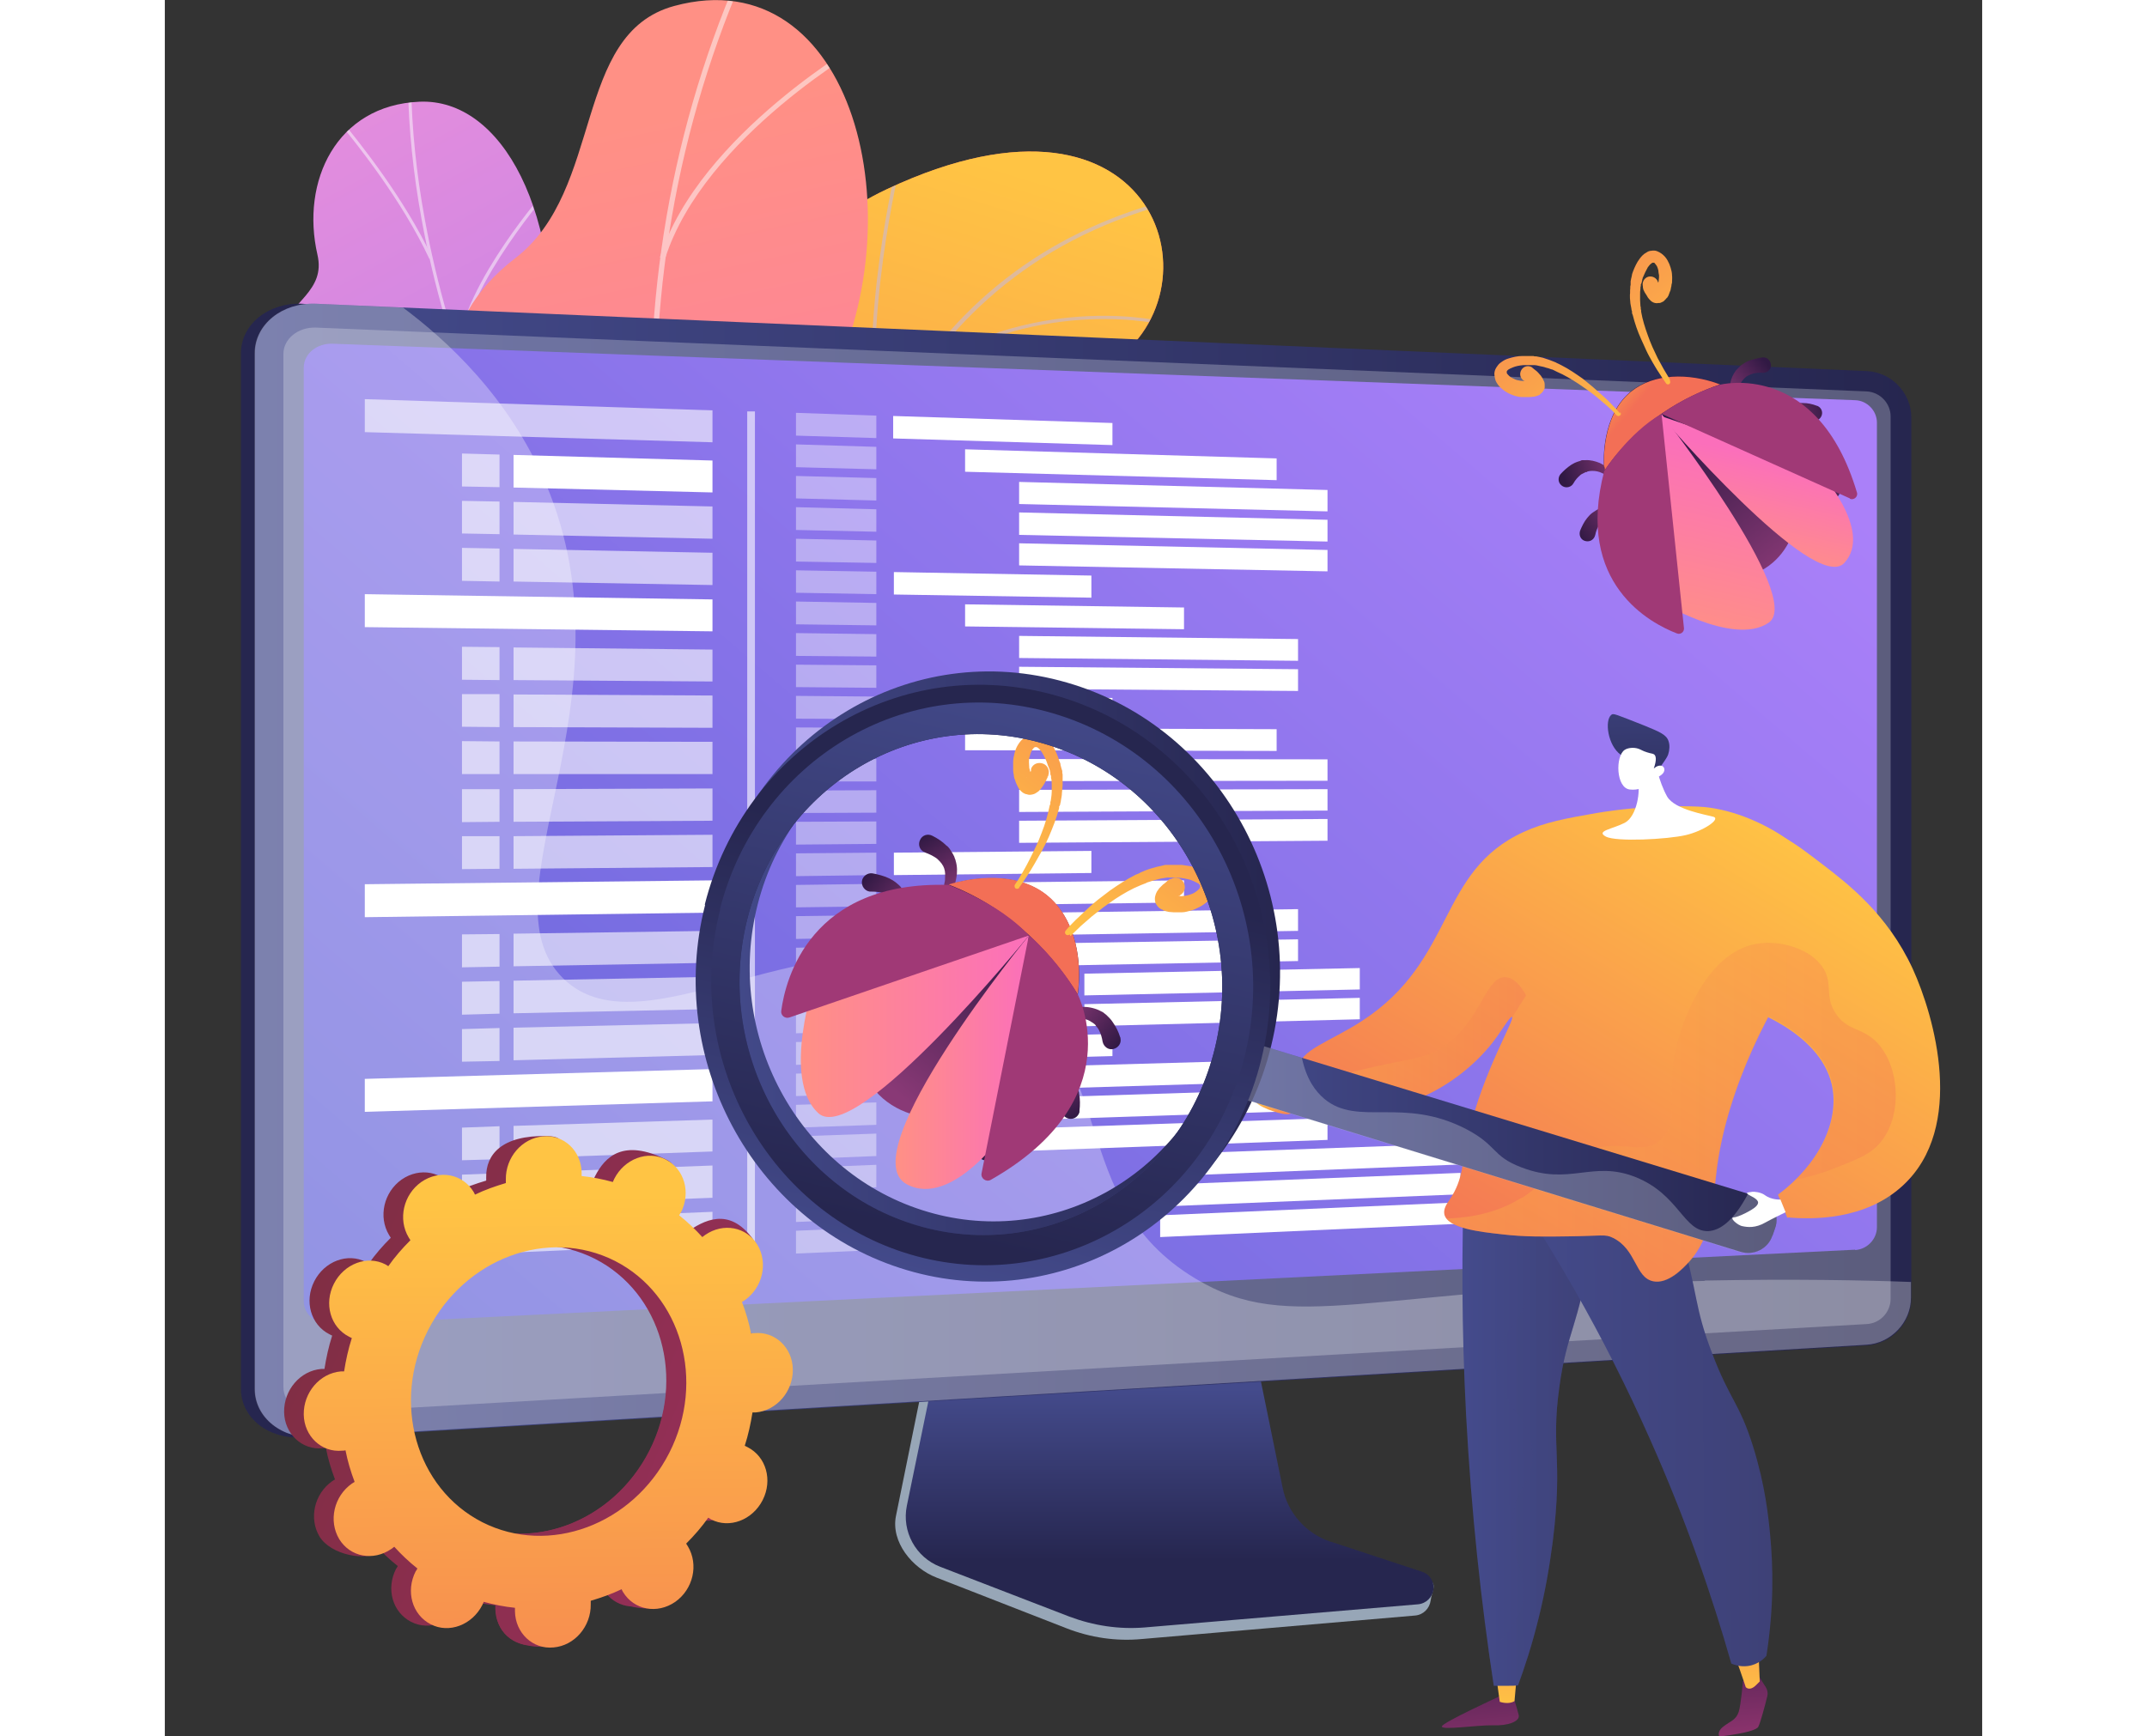 <?xml version="1.0" encoding="UTF-8"?>
<svg xmlns="http://www.w3.org/2000/svg" version="1.1" xmlns:xlink="http://www.w3.org/1999/xlink" viewBox="0 0 518 495"  width="518" height="419">
  <rect x="0" y="0" width="518" height="495" fill="#333333" stroke="none"/>
  <!-- Generator: Adobe Illustrator 29.5.1, SVG Export Plug-In . SVG Version: 2.1.0 Build 141)  -->
  <defs>
    <style>
      .st0 {
        opacity: .6;
      }

      .st0, .st1, .st2, .st3, .st4 {
        fill: #fff;
      }

      .st0, .st2, .st3, .st5, .st4 {
        mix-blend-mode: soft-light;
      }

      .st6 {
        fill: url(#linear-gradient2);
      }

      .st7 {
        fill: url(#linear-gradient36);
      }

      .st8 {
        fill: url(#linear-gradient39);
      }

      .st9 {
        fill: url(#linear-gradient34);
      }

      .st10 {
        fill: url(#linear-gradient33);
      }

      .st11 {
        fill: url(#linear-gradient10);
      }

      .st12 {
        fill: url(#linear-gradient32);
      }

      .st13 {
        fill: url(#linear-gradient21);
      }

      .st14 {
        fill: url(#linear-gradient37);
      }

      .st15 {
        fill: url(#linear-gradient27);
      }

      .st16 {
        fill: url(#linear-gradient53);
      }

      .st17 {
        fill: url(#linear-gradient35);
      }

      .st18 {
        fill: url(#linear-gradient44);
      }

      .st18, .st19, .st3, .st20, .st21 {
        opacity: .3;
      }

      .st18, .st19, .st20, .st21 {
        mix-blend-mode: multiply;
      }

      .st22 {
        fill: url(#linear-gradient26);
      }

      .st23 {
        fill: url(#linear-gradient1);
      }

      .st19 {
        fill: url(#linear-gradient48);
      }

      .st24 {
        fill: url(#linear-gradient9);
      }

      .st2 {
        opacity: .4;
      }

      .st25 {
        fill: url(#linear-gradient18);
      }

      .st26 {
        fill: url(#linear-gradient23);
      }

      .st27 {
        fill: url(#linear-gradient43);
      }

      .st28 {
        fill: url(#linear-gradient8);
      }

      .st29 {
        fill: url(#linear-gradient11);
      }

      .st30 {
        fill: none;
      }

      .st31 {
        fill: url(#linear-gradient16);
      }

      .st32 {
        fill: url(#linear-gradient24);
      }

      .st20 {
        fill: url(#linear-gradient51);
      }

      .st33 {
        fill: #beb8f2;
      }

      .st34 {
        fill: url(#linear-gradient30);
      }

      .st35 {
        clip-path: url(#clippath-1);
      }

      .st36 {
        fill: url(#linear-gradient46);
      }

      .st37 {
        fill: url(#linear-gradient22);
      }

      .st38 {
        isolation: isolate;
      }

      .st39 {
        fill: url(#linear-gradient29);
      }

      .st40 {
        fill: url(#linear-gradient49);
      }

      .st41 {
        fill: url(#linear-gradient19);
      }

      .st42 {
        fill: url(#linear-gradient12);
      }

      .st43 {
        fill: url(#linear-gradient42);
      }

      .st44 {
        fill: url(#linear-gradient28);
      }

      .st45 {
        fill: url(#linear-gradient40);
      }

      .st21 {
        fill: #d8dee8;
      }

      .st46 {
        fill: url(#linear-gradient7);
      }

      .st47 {
        fill: url(#linear-gradient20);
      }

      .st48 {
        fill: url(#linear-gradient4);
      }

      .st49 {
        fill: url(#linear-gradient31);
      }

      .st50 {
        fill: url(#linear-gradient14);
      }

      .st51 {
        fill: url(#linear-gradient5);
      }

      .st52 {
        fill: url(#linear-gradient3);
      }

      .st53 {
        fill: url(#linear-gradient55);
      }

      .st54 {
        fill: url(#linear-gradient38);
      }

      .st55 {
        fill: url(#linear-gradient25);
      }

      .st56 {
        fill: url(#linear-gradient52);
      }

      .st57 {
        fill: url(#linear-gradient15);
      }

      .st58 {
        fill: url(#linear-gradient17);
      }

      .st59 {
        fill: url(#linear-gradient54);
      }

      .st60 {
        fill: url(#linear-gradient50);
      }

      .st5 {
        opacity: .5;
      }

      .st61 {
        fill: url(#linear-gradient6);
      }

      .st62 {
        clip-path: url(#clippath-2);
      }

      .st63 {
        fill: url(#linear-gradient13);
      }

      .st64 {
        fill: url(#linear-gradient45);
      }

      .st65 {
        fill: url(#linear-gradient47);
      }

      .st66 {
        fill: #fcfdfe;
      }

      .st67 {
        fill: url(#linear-gradient);
      }

      .st68 {
        fill: #97a6b7;
      }

      .st69 {
        clip-path: url(#clippath);
      }

      .st70 {
        fill: url(#linear-gradient41);
      }
    </style>
    <linearGradient id="linear-gradient" x1="-4372.9" y1="-1820.4" x2="-4101.4" y2="-1820.4" gradientTransform="translate(4401.6 -1752.2) rotate(-48)" gradientUnits="userSpaceOnUse">
      <stop offset="0" stop-color="#ffc444"/>
      <stop offset="1" stop-color="#f36f56"/>
    </linearGradient>
    <clipPath id="clippath">
      <path class="st67" d="M170.7,324.5l50.3-1.9s8.4-24.2-4.6-40.6c-26.6-33.4,6.9-52.6,19.6-62.6,19.2-15.1,29-36.1-.5-44-29.5-7.9-2.1-50.7,32.7-70.9,34.1-19.8,15.7-87.2-62.3-50.6-46.6,21.8-37.1,68-38.3,92.4-1.2,24.4-40.2,27.8-25.6,57,12.5,24.9,35,42.6,19.2,60.7-15.8,18-16.7,37.7,9.5,60.5Z"/>
    </clipPath>
    <linearGradient id="linear-gradient1" x1="1036" y1="924" x2="942.7" y2="1189" gradientTransform="translate(-828.8 -832.7) rotate(-2.3)" xlink:href="#linear-gradient"/>
    <linearGradient id="linear-gradient2" x1="517.9" y1="-1135.5" x2="636.4" y2="-824.2" gradientTransform="translate(1239 387) rotate(130.7) scale(1 -1)" gradientUnits="userSpaceOnUse">
      <stop offset="0" stop-color="#e38ddd"/>
      <stop offset="1" stop-color="#9571f6"/>
    </linearGradient>
    <clipPath id="clippath-1">
      <path class="st30" d="M219.3,260.7l-35.1,26.2s-31.4-8.3-28.1-24.5c3.3-16.2-24-27.6-37.7-35.2-37.1-20.8-3.3-55.4-48.4-85.8-12-8.1-38.1-19.6-39.5-35.9-1.5-18.5,16-19.5,12.9-32.9-4.8-20.9,5.4-42.6,29.1-43.6,23.4-1,41.3,31.4,37.3,79.5,1.4,34.5,6.9,38.7,22.3,46.5,10.8,5.5,44.2,13.6,43.5,33.5-.6,19.9,2.1,37.3,17.5,39.8,23.3,3.8,26.1,32.4,26.1,32.4Z"/>
    </clipPath>
    <linearGradient id="linear-gradient3" x1="6309.2" y1="-1239.8" x2="6454" y2="-1001.4" gradientTransform="translate(5564.8 -3388) rotate(136.7) scale(1 -1)" gradientUnits="userSpaceOnUse">
      <stop offset="0" stop-color="#ff9085"/>
      <stop offset="1" stop-color="#fb6fbb"/>
    </linearGradient>
    <clipPath id="clippath-2">
      <path class="st30" d="M222.4,267.7l-52.4,45.1c-9.7-3.8-25.8-12.2-17.8-24.6,11.1-17.2-12.8-40.5-25.5-45-15.7-5.6-52-19.3-35.4-46,13.9-22.3,27.7-34.3,6.3-57-21.3-22.7-21.8-48.1,2.2-66.6C125.3,54.1,116.1,9.6,145.2,1.7c50.9-13.8,69.9,60.7,43,110.6-27,50,10.3,42.1,30,58.7,26.9,22.8-16.3,50.6-16.4,68.8,0,14.2,12.2,23.2,20.6,27.9Z"/>
    </clipPath>
    <linearGradient id="linear-gradient4" x1="286.3" y1="395.8" x2="286.3" y2="445" gradientUnits="userSpaceOnUse">
      <stop offset="0" stop-color="#444b8c"/>
      <stop offset="1" stop-color="#26264f"/>
    </linearGradient>
    <linearGradient id="linear-gradient5" x1="283.3" y1="261.7" x2="133.1" y2="253.4" gradientUnits="userSpaceOnUse">
      <stop offset="0" stop-color="#444b8c"/>
      <stop offset=".4" stop-color="#383c74"/>
      <stop offset="1" stop-color="#26264f"/>
    </linearGradient>
    <linearGradient id="linear-gradient6" x1="25.7" y1="248.2" x2="497.8" y2="248.2" xlink:href="#linear-gradient4"/>
    <linearGradient id="linear-gradient7" x1="396.6" y1="72.3" x2="87.8" y2="432.8" gradientUnits="userSpaceOnUse">
      <stop offset="0" stop-color="#aa80f9"/>
      <stop offset="1" stop-color="#6165d7"/>
    </linearGradient>
    <linearGradient id="linear-gradient8" x1="1232.9" y1="635.7" x2="1252.3" y2="635.7" gradientTransform="translate(1631.2 574.8) rotate(-141.2) scale(1 -1)" gradientUnits="userSpaceOnUse">
      <stop offset="0" stop-color="#311944"/>
      <stop offset="1" stop-color="#893976"/>
    </linearGradient>
    <linearGradient id="linear-gradient9" x1="1313.3" y1="624.1" x2="1295.2" y2="630.9" xlink:href="#linear-gradient8"/>
    <linearGradient id="linear-gradient10" x1="1229.5" y1="659.7" x2="1247" y2="651.3" xlink:href="#linear-gradient8"/>
    <linearGradient id="linear-gradient11" x1="1241.8" y1="685.2" x2="1251.1" y2="668.2" xlink:href="#linear-gradient8"/>
    <linearGradient id="linear-gradient12" x1="1540.7" y1="1777.6" x2="1524" y2="1767.8" gradientTransform="translate(2390 1108.7) rotate(-109.5) scale(1 -1)" xlink:href="#linear-gradient8"/>
    <linearGradient id="linear-gradient13" x1="1311.9" y1="677.2" x2="1297.5" y2="664.2" xlink:href="#linear-gradient8"/>
    <linearGradient id="linear-gradient14" x1="1274.8" y1="629.5" x2="1274.2" y2="686.4" xlink:href="#linear-gradient8"/>
    <linearGradient id="linear-gradient15" x1="1283.8" y1="590.2" x2="1279.2" y2="612" gradientTransform="translate(1631.2 574.8) rotate(-141.2) scale(1 -1)" xlink:href="#linear-gradient"/>
    <linearGradient id="linear-gradient16" x1="1295.9" y1="624.6" x2="1297" y2="523" gradientTransform="translate(1631.2 574.8) rotate(-141.2) scale(1 -1)" xlink:href="#linear-gradient"/>
    <linearGradient id="linear-gradient17" x1="1251.4" y1="624.1" x2="1252.5" y2="522.5" gradientTransform="translate(1631.2 574.8) rotate(-141.2) scale(1 -1)" xlink:href="#linear-gradient"/>
    <linearGradient id="linear-gradient18" x1="181.2" y1="292.6" x2="246.3" y2="292.6" gradientTransform="matrix(1,0,0,1,0,0)" xlink:href="#linear-gradient3"/>
    <linearGradient id="linear-gradient19" x1="208.3" y1="302.8" x2="246.3" y2="302.8" gradientTransform="matrix(1,0,0,1,0,0)" xlink:href="#linear-gradient3"/>
    <linearGradient id="linear-gradient20" x1="1404.2" y1="-1122.1" x2="1196.5" y2="-850.6" gradientTransform="translate(580 -269.9) rotate(38.8)" gradientUnits="userSpaceOnUse">
      <stop offset="0" stop-color="#311944"/>
      <stop offset="1" stop-color="#a03976"/>
    </linearGradient>
    <linearGradient id="linear-gradient21" x1="1436.2" y1="-1097.6" x2="1228.6" y2="-826.1" xlink:href="#linear-gradient20"/>
    <linearGradient id="linear-gradient22" x1="8658.1" y1="-1040.5" x2="8674.5" y2="-1040.5" gradientTransform="translate(7900.5 -4440.6) rotate(141.7) scale(1 -1)" xlink:href="#linear-gradient8"/>
    <linearGradient id="linear-gradient23" x1="8726.5" y1="-1050.4" x2="8711.1" y2="-1044.6" gradientTransform="translate(7900.5 -4440.6) rotate(141.7) scale(1 -1)" xlink:href="#linear-gradient8"/>
    <linearGradient id="linear-gradient24" x1="8655.2" y1="-1020" x2="8670" y2="-1027.2" gradientTransform="translate(7900.5 -4440.6) rotate(141.7) scale(1 -1)" xlink:href="#linear-gradient8"/>
    <linearGradient id="linear-gradient25" x1="8665.7" y1="-998.3" x2="8673.5" y2="-1012.8" gradientTransform="translate(7900.5 -4440.6) rotate(141.7) scale(1 -1)" xlink:href="#linear-gradient8"/>
    <linearGradient id="linear-gradient26" x1="8728.7" y1="4245.5" x2="8714.5" y2="4237.2" gradientTransform="translate(8591.2 -5060.7) rotate(173.4) scale(1 -1)" xlink:href="#linear-gradient8"/>
    <linearGradient id="linear-gradient27" x1="8725.3" y1="-1005.2" x2="8713" y2="-1016.2" gradientTransform="translate(7900.5 -4440.6) rotate(141.7) scale(1 -1)" xlink:href="#linear-gradient8"/>
    <linearGradient id="linear-gradient28" x1="8693.7" y1="-1045.8" x2="8693.2" y2="-997.3" gradientTransform="translate(7900.5 -4440.6) rotate(141.7) scale(1 -1)" xlink:href="#linear-gradient8"/>
    <linearGradient id="linear-gradient29" x1="8701.4" y1="-1079.2" x2="8697.5" y2="-1060.7" gradientTransform="translate(7900.5 -4440.6) rotate(141.7) scale(1 -1)" xlink:href="#linear-gradient"/>
    <linearGradient id="linear-gradient30" x1="8711.6" y1="-1049.9" x2="8712.6" y2="-1136.4" gradientTransform="translate(7900.5 -4440.6) rotate(141.7) scale(1 -1)" xlink:href="#linear-gradient"/>
    <linearGradient id="linear-gradient31" x1="8673.8" y1="-1050.3" x2="8674.8" y2="-1136.8" gradientTransform="translate(7900.5 -4440.6) rotate(141.7) scale(1 -1)" xlink:href="#linear-gradient"/>
    <linearGradient id="linear-gradient32" x1="-4541.8" y1="-5665.6" x2="-4486.5" y2="-5665.6" gradientTransform="translate(6975.2 -2979.9) rotate(-77.1)" xlink:href="#linear-gradient3"/>
    <linearGradient id="linear-gradient33" x1="-4518.1" y1="-5656.9" x2="-4487.1" y2="-5656.9" gradientTransform="translate(6975.2 -2979.9) rotate(-77.1)" xlink:href="#linear-gradient3"/>
    <linearGradient id="linear-gradient34" x1="-6718.3" y1="-137.3" x2="-6799.7" y2="-249.2" gradientTransform="translate(6842 -3605.7) rotate(-38.3)" xlink:href="#linear-gradient20"/>
    <linearGradient id="linear-gradient35" x1="-6691.6" y1="-156.7" x2="-6772.9" y2="-268.7" gradientTransform="translate(6842 -3605.7) rotate(-38.3)" xlink:href="#linear-gradient20"/>
    <linearGradient id="linear-gradient36" x1="290.5" y1="473.8" x2="-1.1" y2="351.1" gradientUnits="userSpaceOnUse">
      <stop offset="0" stop-color="#ab316d"/>
      <stop offset="1" stop-color="#792d3d"/>
    </linearGradient>
    <linearGradient id="linear-gradient37" x1="290.7" y1="473.3" x2="-.9" y2="350.5" xlink:href="#linear-gradient36"/>
    <linearGradient id="linear-gradient38" x1="108.7" y1="341" x2="111.2" y2="547.4" gradientTransform="matrix(1,0,0,1,0,0)" xlink:href="#linear-gradient"/>
    <linearGradient id="linear-gradient39" x1="1162.1" y1="462" x2="1166.1" y2="512.3" gradientTransform="translate(-790.9 -.5) rotate(-.1)" xlink:href="#linear-gradient20"/>
    <linearGradient id="linear-gradient40" x1="1172.3" y1="490" x2="1171.6" y2="438" gradientTransform="translate(-790.9 -.5) rotate(-.1)" xlink:href="#linear-gradient"/>
    <linearGradient id="linear-gradient41" x1="1236.8" y1="456.2" x2="1240.7" y2="506.4" gradientTransform="translate(-790.9 -.5) rotate(-.1)" xlink:href="#linear-gradient20"/>
    <linearGradient id="linear-gradient42" x1="1240.7" y1="489.1" x2="1240" y2="437" gradientTransform="translate(-790.9 -.5) rotate(-.1)" xlink:href="#linear-gradient"/>
    <linearGradient id="linear-gradient43" x1="1159.9" y1="405.7" x2="1198.4" y2="405.7" gradientTransform="translate(-790.9 -.5) rotate(-.1)" gradientUnits="userSpaceOnUse">
      <stop offset="0" stop-color="#444b8c"/>
      <stop offset="1" stop-color="#3e4177"/>
    </linearGradient>
    <linearGradient id="linear-gradient44" x1="1159.9" y1="405.7" x2="1198.4" y2="405.7" xlink:href="#linear-gradient43"/>
    <linearGradient id="linear-gradient45" x1="1170.6" y1="401.9" x2="1248.1" y2="401.9" xlink:href="#linear-gradient43"/>
    <linearGradient id="linear-gradient46" x1="445.1" y1="223.3" x2="357.8" y2="366.7" gradientTransform="matrix(1,0,0,1,0,0)" xlink:href="#linear-gradient"/>
    <linearGradient id="linear-gradient47" x1="419.3" y1="180" x2="421.1" y2="245.1" xlink:href="#linear-gradient4"/>
    <linearGradient id="linear-gradient48" x1="325.7" y1="297.4" x2="388.1" y2="297.4" gradientTransform="matrix(1,0,0,1,0,0)" xlink:href="#linear-gradient"/>
    <linearGradient id="linear-gradient49" x1="4276.4" y1="-864.2" x2="4290.4" y2="-864.2" gradientTransform="translate(-3792.9 -1166.6) rotate(31.2)" xlink:href="#linear-gradient"/>
    <linearGradient id="linear-gradient50" x1="492.4" y1="252.1" x2="405" y2="395.5" gradientTransform="matrix(1,0,0,1,0,0)" xlink:href="#linear-gradient"/>
    <linearGradient id="linear-gradient51" x1="365.4" y1="317.2" x2="493.3" y2="317.2" gradientTransform="matrix(1,0,0,1,0,0)" xlink:href="#linear-gradient"/>
    <linearGradient id="linear-gradient52" x1="300.5" y1="326.6" x2="459.3" y2="326.6" xlink:href="#linear-gradient4"/>
    <linearGradient id="linear-gradient53" x1="154.1" y1="276.4" x2="317.9" y2="276.4" xlink:href="#linear-gradient4"/>
    <linearGradient id="linear-gradient54" x1="-8864.7" y1="1616" x2="-8947.2" y2="1523.7" gradientTransform="translate(-8298.3 3325) rotate(150.5) scale(1 -1)" xlink:href="#linear-gradient4"/>
    <linearGradient id="linear-gradient55" x1="-8986" y1="1481.2" x2="-8874.1" y2="1604.3" gradientTransform="translate(-8298.3 3325) rotate(150.5) scale(1 -1)" xlink:href="#linear-gradient4"/>
  </defs>
  <g class="st38">
    <g id="Layer_1">
      <g>
        <g>
          <g>
            <path class="st67" d="M170.7,324.5l50.3-1.9s8.4-24.2-4.6-40.6c-26.6-33.4,6.9-52.6,19.6-62.6,19.2-15.1,29-36.1-.5-44-29.5-7.9-2.1-50.7,32.7-70.9,34.1-19.8,15.7-87.2-62.3-50.6-46.6,21.8-37.1,68-38.3,92.4-1.2,24.4-40.2,27.8-25.6,57,12.5,24.9,35,42.6,19.2,60.7-15.8,18-16.7,37.7,9.5,60.5Z"/>
            <g class="st69">
              <path class="st23" d="M170.7,324.5l50.3-1.9s8.4-24.2-4.6-40.6c-26.6-33.4,6.9-52.6,19.6-62.6,19.2-15.1,27.1-33.9,2.8-45.1-27.6-12.6-5.4-49.7,29.4-69.9,34.1-19.8,15.7-87.2-62.3-50.6-46.6,21.8-37.1,68-38.3,92.4-1.2,24.4-40.2,27.8-25.6,57,12.5,24.9,35,42.6,19.2,60.7-15.8,18-16.7,37.7,9.5,60.5Z"/>
              <g class="st5">
                <path class="st33" d="M192.7,328l1-.2c-.1-.6-14.4-60.1-9.3-122.9,4.7-57.9,27.3-130.7,108.1-148.4l-.2-1c-36,7.9-63.6,27.1-82.1,57.2-14.8,24-23.8,55-26.8,92.1-5.1,63,9.1,122.6,9.3,123.2Z"/>
                <path class="st33" d="M203.1,125.6l1-.2c-5.8-32.2,5.6-78.8,5.7-79.3l-1-.2c-.1.5-11.5,47.2-5.7,79.6Z"/>
                <path class="st33" d="M216,105.9c34.8-21.9,68.7-13.3,69-13.2l.3-.9c-.3,0-34.6-8.9-69.9,13.3l.6.8Z"/>
                <path class="st33" d="M183.5,246.1c9.9-46.7,77.4-60.6,78.1-60.7v-1c-.7,0-69.2,14.3-79.2,61.5l1,.2Z"/>
                <path class="st33" d="M182.4,226.5l1-.2c-8-29.5-43.7-48.6-44.1-48.8l-.5.9c.4.2,35.7,19.1,43.6,48.2Z"/>
                <path class="st33" d="M191.7,318.4c.7-18.1,27.9-33.4,28.2-33.5l-.5-.8c-1.1.6-28,15.7-28.7,34.3h1.1Z"/>
                <path class="st33" d="M188.1,304.3l1-.2c-3.2-14-26.9-28.8-34.7-33.7-1.1-.7-2.1-1.3-2.2-1.4l-.8.7c.2.2.8.6,2.4,1.6,7.7,4.8,31.1,19.5,34.3,33.1Z"/>
              </g>
            </g>
          </g>
          <g>
            <path class="st6" d="M193.2,228.3c13.4,2.2,19.7,12.9,22.9,21.4-.8,1-1,1.7-1.6,2.8-5.1,10.2-9.6,13.5-16.4,22.9-1.5,2-7.7,6.7-10.3,8.5l-5,3.2s-30-8.5-26.7-24.7c3.3-16.2-24-27.6-37.7-35.2-8.4-4.7-10.6-9.4-13.4-11.6-29.5-23.2-45.7-21-50.2-33.9-5.1-14.3,13.2-21.2,8.6-37-5.2-17.9-32-21.2-32.8-39.2-.1-3.1-.2-6.3,1.4-10.1,3.9-9.5,13.9-12.4,11.5-22.8-4.8-20.9,5.4-42.6,29.1-43.6,23.4-1,41.3,31.4,37.3,79.5,1.4,34.5,6.9,38.7,22.3,46.5,10.8,5.5,44.2,13.6,43.5,33.5-.6,19.9,2.1,37.3,17.5,39.8Z"/>
            <g class="st35">
              <g class="st5">
                <path class="st66" d="M202.3,271l-.6.6c-3.6-3.2-7.1-6.4-10.5-9.6-25.4-23.7-47.3-49-65.1-75-15.1-22.1-27.4-45-36.6-68.2-7.4-18.6-12.9-37.5-16.3-56.2-2.4-13.1-3.7-25.9-3.9-38.1,0-2.1,0-4.3.1-6.4.1-2.8.2-5.7,0-8.5h.9c.2,2.7,0,5.7,0,8.5,0,2.1-.2,4.3-.1,6.4.2,12.2,1.5,25,3.9,38,3.4,18.6,8.8,37.4,16.2,56,9.2,23.1,21.5,46,36.5,68,17.7,26,39.6,51.2,65,74.9,3.4,3.2,7,6.4,10.5,9.6Z"/>
                <path class="st66" d="M102.8,146.2l-.8.4c-16.1-29.5-73-51.5-73.6-51.7l.4-.7c.6.2,57.7,22.3,74,52Z"/>
                <path class="st66" d="M156.1,224.4l-.7.5c-13.6-18.7.4-62.4.5-62.9l.8.2c-.1.4-14,43.8-.6,62.2Z"/>
                <path class="st66" d="M164.9,234.3l-.6.6c-11.2-10.4-33-18.6-61.4-23.1q-1.4-.2-1.5-.3l.6-.6-.3.3.2-.4c0,0,.6.1,1.3.2,28.6,4.5,50.5,12.8,61.9,23.3Z"/>
                <path class="st66" d="M195.9,265.2l-.8.4c-8-14.5,3.5-37.7,3.6-37.9l.8.3c-.1.2-11.4,23.1-3.6,37.3Z"/>
                <path class="st66" d="M201.5,272c-13.2-5-28.7-6.7-47.4-4.9v-.8c18.8-1.7,34.4-.1,47.8,5l-.4.7Z"/>
                <path class="st66" d="M76.2,73.4l-.8.4c-7.9-16.9-20.7-32.7-24.9-37.9-1-1.3-1.4-1.7-1.5-1.9l.8-.4c0,.1.7.9,1.4,1.8,4.2,5.2,17,21,25,38Z"/>
                <path class="st66" d="M84.5,103h-.9c-1.8-17.4,22.9-46.4,24-47.6l.7.5c-.3.3-25.6,30-23.8,47.2Z"/>
              </g>
            </g>
          </g>
          <g>
            <path class="st52" d="M221.8,279.2c-2.5,1.7,7.4,28-13,20.1-5.1-2-19-12.1-36,1.7-3.3,2.7-6.6,5.4-9.9,8.1-9.6-4.2-17.7-9.9-10.6-20.9,11.1-17.2-12.8-40.5-25.5-45-15.7-5.6-52-19.3-35.4-46,13.9-22.3,27.7-34.3,6.3-57-21.3-22.7-21.8-48.1,2.2-66.6C125.3,54.1,116.1,9.6,145.2,1.7c50.9-13.8,69.9,60.7,43,110.6-27,50,10.3,42.1,30,58.7,1.7,1.6,4.3,4.3,6.6,8,14.5,22.7-3.3,44.3-2.7,72.7.7,38.8,3.9,24.6-.3,27.5Z"/>
            <g class="st62">
              <g class="st5">
                <path class="st66" d="M190.4,281.8l-1.3.8C132.5,198.6,122.6,87.6,163.4-6.9l1.4.4c-40.6,94.1-30.7,204.5,25.7,288.2Z"/>
                <path class="st66" d="M164,233.4l-1.1,1c-29.2-28-79.8-25.7-80.4-25.7v-1.4c.5,0,51.8-2.4,81.5,26.1Z"/>
                <path class="st66" d="M180.5,266.1l-1.5.4c-10.4-38.6,45.7-94,46.3-94.6l1.1.9c-.6.5-56.1,55.4-45.9,93.3Z"/>
                <path class="st66" d="M140.9,137.9l-1.4.5c-11.2-29.7-60-47.9-60.5-48.1l.6-1.3c.5.2,49.9,18.6,61.3,48.9Z"/>
                <path class="st66" d="M142.6,73.7l-1.5-.3c11.3-35.4,58.4-62.1,58.9-62.4l.7,1.2c-.5.3-47,26.6-58.1,61.5Z"/>
              </g>
            </g>
          </g>
        </g>
        <g>
          <g>
            <path class="st68" d="M331.5,442.7c-7.1-2.3-12.4-8.4-13.9-15.7l-10.3-51-88.1,3.1-10.8,53.1c-1.5,7.4,4.6,14.9,11.6,17.6l36.9,14.4c6.9,2.7,14.2,3.8,21.6,3.1l77.9-6.7c2.3-.2,4.1-2,4.4-4.3.3-2.3,1.9-4.9-.3-5.6l-28.8-8.2Z"/>
            <path class="st48" d="M332.4,439.6c-7.1-2.3-12.4-8.3-13.8-15.5l-10.3-50.4-86,3.1-10.8,52.5c-1.5,7.3,2.5,14.7,9.5,17.4l36.8,14.2c6.9,2.6,14.2,3.7,21.5,3.1l77.9-6.6c2.3-.2,4.1-2,4.4-4.2.3-2.3-1.1-4.4-3.3-5.1l-25.8-8.5Z"/>
          </g>
          <g>
            <g>
              <path class="st51" d="M39.1,409.8c-9.6.6-17.4-5.6-17.4-13.8V100.7c0-8.2,7.8-14.5,17.4-14.1l443.9,30.7c7,.3,10.8-5.4,10.8,1.6v251.2c0,7-5.7,13-12.7,13.4l-442,26.4Z"/>
              <path class="st61" d="M43.1,409.8c-9.6.6-17.4-5.6-17.4-13.8V100.7c0-8.2,7.8-14.5,17.4-14.1l442,19.2c7,.3,12.7,6.2,12.7,13.2v251.2c0,7-5.7,13-12.7,13.4l-442,26.4Z"/>
              <path class="st21" d="M485.1,111.6L43.1,93.4c-5.1-.2-9.3,3.2-9.3,7.5v294.6c0,4.4,4.2,7.7,9.3,7.4l442-25.4c3.8-.2,6.8-3.4,6.8-7.2V118.7c0-3.7-3-6.9-6.8-7.1Z"/>
            </g>
            <g>
              <path class="st46" d="M481.8,356.3l-433.9,21.4c-4.6.2-8.3-2.8-8.3-6.7V104.8c0-3.9,3.7-7,8.3-6.8l433.9,16.1c3.4.1,6.2,3,6.2,6.4v229.4c0,3.4-2.8,6.3-6.2,6.5Z"/>
              <polygon class="st0" points="156.1 126.1 57 123.2 57 113.8 156.1 117 156.1 126.1"/>
              <polygon class="st2" points="202.8 124.9 179.9 124.2 179.9 117.7 202.8 118.5 202.8 124.9"/>
              <polygon class="st2" points="202.8 133.8 179.9 133.2 179.9 126.7 202.8 127.4 202.8 133.8"/>
              <polygon class="st4" points="316.9 136.9 228.1 134.5 228.1 128.1 316.9 130.7 316.9 136.9"/>
              <polygon class="st4" points="331.4 145.8 243.5 143.7 243.5 137.4 331.4 139.7 331.4 145.8"/>
              <polygon class="st4" points="331.4 154.4 243.5 152.5 243.5 146.1 331.4 148.2 331.4 154.4"/>
              <polygon class="st4" points="331.4 162.9 243.5 161.2 243.5 154.9 331.4 156.8 331.4 162.9"/>
              <polygon class="st2" points="202.8 142.7 179.9 142.1 179.9 135.7 202.8 136.3 202.8 142.7"/>
              <polygon class="st2" points="202.8 151.6 179.9 151.1 179.9 144.6 202.8 145.2 202.8 151.6"/>
              <polygon class="st2" points="202.8 160.5 179.9 160.1 179.9 153.6 202.8 154.1 202.8 160.5"/>
              <polygon class="st2" points="202.8 169.4 179.9 169 179.9 162.6 202.8 163 202.8 169.4"/>
              <polygon class="st4" points="264.1 170.4 207.8 169.5 207.8 163.1 264.1 164.1 264.1 170.4"/>
              <polygon class="st2" points="202.8 178.3 179.9 178 179.9 171.5 202.8 171.9 202.8 178.3"/>
              <polygon class="st2" points="202.8 187.2 179.9 187 179.9 180.5 202.8 180.8 202.8 187.2"/>
              <polygon class="st2" points="202.8 196.1 179.9 195.9 179.9 189.5 202.8 189.7 202.8 196.1"/>
              <polygon class="st4" points="290.5 179.4 228.1 178.6 228.1 172.3 290.5 173.2 290.5 179.4"/>
              <polygon class="st4" points="323 188.4 243.5 187.6 243.5 181.3 323 182.2 323 188.4"/>
              <polygon class="st4" points="323 197 243.5 196.4 243.5 190.1 323 190.8 323 197"/>
              <polygon class="st2" points="202.8 205 179.9 204.9 179.9 198.4 202.8 198.6 202.8 205"/>
              <polygon class="st2" points="202.8 213.9 179.9 213.9 179.9 207.4 202.8 207.5 202.8 213.9"/>
              <polygon class="st2" points="202.8 222.8 179.9 222.8 179.9 216.4 202.8 216.4 202.8 222.8"/>
              <polygon class="st2" points="202.8 231.7 179.9 231.8 179.9 225.4 202.8 225.3 202.8 231.7"/>
              <polygon class="st2" points="202.8 240.6 179.9 240.8 179.9 234.3 202.8 234.2 202.8 240.6"/>
              <polygon class="st2" points="202.8 249.5 179.9 249.8 179.9 243.3 202.8 243.1 202.8 249.5"/>
              <polygon class="st2" points="202.8 258.4 179.9 258.7 179.9 252.3 202.8 252 202.8 258.4"/>
              <polygon class="st2" points="202.8 267.3 179.9 267.7 179.9 261.2 202.8 260.9 202.8 267.3"/>
              <polygon class="st2" points="202.8 276.2 179.9 276.7 179.9 270.2 202.8 269.8 202.8 276.2"/>
              <polygon class="st2" points="202.8 285.1 179.9 285.6 179.9 279.2 202.8 278.7 202.8 285.1"/>
              <polygon class="st2" points="202.8 294 179.9 294.6 179.9 288.1 202.8 287.6 202.8 294"/>
              <polygon class="st2" points="202.8 302.9 179.9 303.6 179.9 297.1 202.8 296.5 202.8 302.9"/>
              <polygon class="st2" points="202.8 311.8 179.9 312.5 179.9 306.1 202.8 305.4 202.8 311.8"/>
              <polygon class="st2" points="202.8 320.7 179.9 321.5 179.9 315 202.8 314.3 202.8 320.7"/>
              <polygon class="st2" points="202.8 329.6 179.9 330.5 179.9 324 202.8 323.2 202.8 329.6"/>
              <polygon class="st2" points="202.8 338.5 179.9 339.4 179.9 333 202.8 332.1 202.8 338.5"/>
              <polygon class="st2" points="202.8 347.4 179.9 348.4 179.9 342 202.8 341 202.8 347.4"/>
              <polygon class="st2" points="202.8 356.4 179.9 357.4 179.9 350.9 202.8 349.9 202.8 356.4"/>
              <polygon class="st4" points="270.1 126.9 207.6 125 207.6 118.6 270.1 120.6 270.1 126.9"/>
              <polygon class="st4" points="316.9 308.4 228.1 311.1 228.1 304.7 316.9 302.2 316.9 308.4"/>
              <polygon class="st4" points="331.4 316.5 243.5 319.4 243.5 313.1 331.4 310.3 331.4 316.5"/>
              <polygon class="st4" points="331.4 325 243.5 328.2 243.5 321.8 331.4 318.8 331.4 325"/>
              <polygon class="st4" points="369.3 332 283.7 335.4 283.7 329.1 369.3 326 369.3 332"/>
              <polygon class="st4" points="369.3 340.5 283.7 344 283.7 337.8 369.3 334.4 369.3 340.5"/>
              <polygon class="st4" points="369.3 348.9 283.7 352.7 283.7 346.5 369.3 342.8 369.3 348.9"/>
              <polygon class="st4" points="270.1 301.1 207.6 302.8 207.6 296.4 270.1 294.8 270.1 301.1"/>
              <polygon class="st4" points="316.9 214.1 228.1 213.9 228.1 207.6 316.9 207.9 316.9 214.1"/>
              <polygon class="st4" points="331.4 222.6 243.5 222.7 243.5 216.4 331.4 216.5 331.4 222.6"/>
              <polygon class="st4" points="331.4 231.1 243.5 231.5 243.5 225.2 331.4 225 331.4 231.1"/>
              <polygon class="st4" points="331.4 239.7 243.5 240.3 243.5 234 331.4 233.5 331.4 239.7"/>
              <polygon class="st4" points="264.1 248.9 207.8 249.5 207.8 243.1 264.1 242.6 264.1 248.9"/>
              <polygon class="st4" points="290.5 257.3 228.1 258.1 228.1 251.7 290.5 251 290.5 257.3"/>
              <polygon class="st4" points="323 265.4 243.5 266.7 243.5 260.3 323 259.2 323 265.4"/>
              <polygon class="st4" points="323 274 243.5 275.5 243.5 269.1 323 267.8 323 274"/>
              <polygon class="st4" points="340.6 282.1 262.1 283.8 262.1 277.6 340.6 276 340.6 282.1"/>
              <polygon class="st4" points="340.6 290.6 262.1 292.6 262.1 286.3 340.6 284.5 340.6 290.6"/>
              <polygon class="st4" points="270.1 205.3 207.6 205 207.6 198.6 270.1 199 270.1 205.3"/>
              <polygon class="st4" points="156.1 140.4 99.4 139 99.4 129.7 156.1 131.3 156.1 140.4"/>
              <polygon class="st0" points="84.7 138.7 95.4 138.9 95.4 129.6 84.7 129.3 84.7 138.7"/>
              <polygon class="st0" points="156.1 153.6 99.4 152.4 99.4 143.1 156.1 144.4 156.1 153.6"/>
              <polygon class="st0" points="84.7 152.1 95.4 152.3 95.4 143 84.7 142.8 84.7 152.1"/>
              <polygon class="st0" points="156.1 166.8 99.4 165.8 99.4 156.5 156.1 157.6 156.1 166.8"/>
              <polygon class="st0" points="84.7 165.6 95.4 165.8 95.4 156.4 84.7 156.2 84.7 165.6"/>
              <polygon class="st4" points="156.1 260.2 57 261.5 57 252.1 156.1 251 156.1 260.2"/>
              <polygon class="st0" points="156.1 274.5 99.4 275.5 99.4 266.2 156.1 265.4 156.1 274.5"/>
              <polygon class="st0" points="84.7 275.8 95.4 275.6 95.4 266.3 84.7 266.4 84.7 275.8"/>
              <polygon class="st0" points="156.1 287.7 99.4 288.9 99.4 279.6 156.1 278.5 156.1 287.7"/>
              <polygon class="st0" points="84.7 289.3 95.4 289 95.4 279.7 84.7 279.9 84.7 289.3"/>
              <polygon class="st0" points="156.1 300.8 99.4 302.3 99.4 293 156.1 291.7 156.1 300.8"/>
              <polygon class="st0" points="84.7 302.7 95.4 302.5 95.4 293.1 84.7 293.4 84.7 302.7"/>
              <polygon class="st4" points="156.1 180 57 178.8 57 169.4 156.1 170.9 156.1 180"/>
              <polygon class="st0" points="156.1 194.3 99.4 193.9 99.4 184.6 156.1 185.2 156.1 194.3"/>
              <polygon class="st0" points="84.7 193.8 95.4 193.9 95.4 184.5 84.7 184.4 84.7 193.8"/>
              <polygon class="st0" points="156.1 207.5 99.4 207.3 99.4 198 156.1 198.3 156.1 207.5"/>
              <polygon class="st0" points="84.7 207.2 95.4 207.3 95.4 197.9 84.7 197.9 84.7 207.2"/>
              <polygon class="st0" points="156.1 234 99.4 234.3 99.4 225 156.1 224.8 156.1 234"/>
              <polygon class="st0" points="84.7 234.4 95.4 234.3 95.4 225 84.7 225 84.7 234.4"/>
              <polygon class="st0" points="156.1 247.2 99.4 247.7 99.4 238.4 156.1 238 156.1 247.2"/>
              <polygon class="st0" points="84.7 247.8 95.4 247.7 95.4 238.4 84.7 238.4 84.7 247.8"/>
              <polygon class="st0" points="156.1 220.7 99.4 220.7 99.4 211.4 156.1 211.5 156.1 220.7"/>
              <polygon class="st0" points="84.7 220.7 95.4 220.7 95.4 211.4 84.7 211.3 84.7 220.7"/>
              <polygon class="st4" points="156.1 314 57 317 57 307.6 156.1 304.8 156.1 314"/>
              <polygon class="st0" points="156.1 328.3 99.4 330.3 99.4 321 156.1 319.2 156.1 328.3"/>
              <polygon class="st0" points="84.7 330.8 95.4 330.5 95.4 321.1 84.7 321.5 84.7 330.8"/>
              <polygon class="st0" points="156.1 341.5 99.4 343.7 99.4 334.4 156.1 332.3 156.1 341.5"/>
              <polygon class="st0" points="84.7 344.3 95.4 343.9 95.4 334.5 84.7 334.9 84.7 344.3"/>
              <polygon class="st0" points="156.1 354.6 99.4 357.1 99.4 347.8 156.1 345.5 156.1 354.6"/>
              <polygon class="st0" points="84.7 357.8 95.4 357.3 95.4 348 84.7 348.4 84.7 357.8"/>
              <polygon class="st0" points="168.2 354.2 166 354.3 166 117.3 168.2 117.3 168.2 354.2"/>
            </g>
            <path class="st3" d="M438.9,365.2c-96.2,2-117.9,15.8-145.2-.7-37.6-22.6-20.5-62.9-57.1-84-46-26.5-99.1,22.1-123.1-1.6-23.9-23.6,21.3-79.1-4.9-141-10.5-24.8-28.4-41-40.7-50.2l-24.9-1.1c-9.6-.4-17.4,5.9-17.4,14.1v295.3c0,8.2,7.8,14.4,17.4,13.8l442-26.4c7-.4,12.7-6.4,12.7-13.4v-4.5c-13.2-.5-33.8-.9-58.8-.4Z"/>
          </g>
        </g>
        <g>
          <g>
            <path class="st28" d="M257.8,290.5s.1,0,.2,0h.2c.1,0,.3-.1.4-.1.3,0,.6,0,.9,0,.6,0,1.2,0,1.8,0,1.2.1,2.2.5,3,1.1.1,0,.2.1.3.2l.3.2c.2.2.4.3.5.6.2.2.3.4.5.6.1.2.3.4.4.7.5.9.8,2,1,3.2.3,1.4,1.6,2.4,3,2.1,1.4-.3,2.4-1.6,2.1-3,0-.1,0-.3-.1-.4h0c-.5-1.6-1.2-3-2.2-4.4-.2-.3-.5-.7-.8-1-.3-.3-.6-.6-.9-.9-.3-.3-.7-.5-1-.8l-.6-.3c-.2-.1-.4-.2-.6-.3-1.6-.7-3.3-1-4.8-.9-.8,0-1.6.1-2.3.3-.4,0-.7.2-1.1.3-.2,0-.4.1-.5.2,0,0-.2,0-.3.1h-.3c-.7.4-1,1.2-.7,1.9.2.6.8.9,1.4.8h.3Z"/>
            <path class="st24" d="M223.9,254.7l.2-.3c0,0,0-.2.1-.3,0-.2.2-.3.3-.5.2-.3.3-.7.5-1.1.3-.7.5-1.5.6-2.2.3-1.6.3-3.3-.2-4.9,0-.2-.1-.4-.2-.6l-.2-.6c-.2-.4-.4-.8-.6-1.1-.2-.4-.5-.7-.7-1.1-.3-.3-.5-.7-.9-.9-1.2-1.2-2.6-2.1-4-2.8h0c-1.3-.7-2.9-.2-3.5,1.1-.7,1.3-.2,2.9,1.1,3.5.1,0,.3.1.4.2,1.1.4,2.1.9,3,1.5.2.1.4.3.6.5.2.2.4.4.5.5.2.2.3.4.5.6l.2.3c0,.1.1.2.2.3.5.9.7,2,.6,3.2,0,.6,0,1.2-.2,1.8,0,.3-.1.6-.2.9,0,.1,0,.3-.1.4v.2c0,0-.1.1-.1.2v.3c-.3.7.1,1.4.8,1.6.6.2,1.2,0,1.5-.6Z"/>
            <path class="st11" d="M249.8,305.9s.1,0,.2,0h.2c.1,0,.3.1.4.2.3,0,.6.2.9.3.6.2,1.1.5,1.6.8,1,.6,1.8,1.4,2.3,2.3,0,.1.1.2.2.3l.2.3c0,.2.2.5.2.7,0,.2.1.5.2.8,0,.3,0,.5,0,.8,0,1.1-.1,2.2-.5,3.3-.4,1.4.4,2.8,1.8,3.2,1.4.4,2.8-.4,3.2-1.8,0-.1,0-.3,0-.4h0c.2-1.6.2-3.3-.1-4.9,0-.4-.2-.8-.3-1.2-.1-.4-.3-.8-.5-1.2-.2-.4-.4-.8-.6-1.2l-.4-.5c-.1-.2-.3-.3-.4-.5-1.1-1.3-2.5-2.3-4-2.9-.7-.3-1.5-.5-2.2-.7-.4,0-.8-.2-1.1-.2-.2,0-.4,0-.6,0,0,0-.2,0-.3,0h-.3c-.7,0-1.3.5-1.4,1.2,0,.6.4,1.1.9,1.3h.3Z"/>
            <path class="st29" d="M233.5,314.7s0,0,.1.1v.2c.2.1.3.2.4.4.2.2.4.5.5.7.3.5.6,1,.8,1.6.4,1.1.6,2.2.5,3.2,0,.1,0,.3,0,.4v.4c-.2.2-.2.5-.3.7,0,.2-.2.5-.3.7-.1.2-.3.5-.4.7-.6.9-1.4,1.7-2.3,2.4-1.1.9-1.3,2.6-.4,3.7.9,1.1,2.6,1.3,3.7.4.1,0,.2-.2.3-.3h0c1.1-1.2,2-2.5,2.7-4.1.2-.4.3-.8.5-1.2.1-.4.3-.8.3-1.2,0-.4.1-.9.2-1.3v-.7c0-.2,0-.4,0-.6,0-1.7-.7-3.3-1.5-4.7-.4-.7-.9-1.3-1.4-1.9-.3-.3-.5-.6-.8-.8-.1-.1-.3-.3-.4-.4,0,0-.1-.1-.2-.2l-.3-.2c-.6-.5-1.4-.4-1.9.2-.4.5-.4,1.1,0,1.6l.2.2Z"/>
            <path class="st42" d="M212.2,262.9v-.3c0,0,.1-.2.1-.3,0-.2,0-.4,0-.6,0-.4,0-.8,0-1.1,0-.8,0-1.6-.1-2.3-.2-1.6-.8-3.2-1.8-4.6-.1-.2-.3-.3-.4-.5l-.4-.5c-.3-.3-.6-.6-1-.9-.3-.3-.7-.5-1.1-.8-.4-.2-.7-.4-1.1-.6-1.5-.7-3.1-1.1-4.7-1.4h0c-1.4-.2-2.8.8-3,2.2-.2,1.4.8,2.8,2.2,3,.1,0,.3,0,.4,0,1.2,0,2.3.1,3.3.4.3,0,.5.2.7.3.2.1.5.2.7.3.2.1.4.3.6.4l.3.2c.1,0,.2.2.3.3.7.7,1.3,1.7,1.6,2.8.2.6.3,1.1.4,1.7,0,.3,0,.6,0,.9,0,.2,0,.3,0,.4v.2c0,0,0,.2,0,.2v.3c0,.7.7,1.3,1.4,1.2.6,0,1.1-.5,1.2-1Z"/>
            <path class="st63" d="M202.5,281.6l-.2-.3c0,0-.1-.2-.2-.2-.1-.2-.2-.3-.3-.5-.2-.3-.5-.6-.7-.9-.5-.6-1.1-1.1-1.7-1.6-1.2-1-2.8-1.8-4.5-2.1-.2,0-.4,0-.6,0h-.6c-.4,0-.9,0-1.3,0-.4,0-.9.1-1.3.2-.4.1-.8.2-1.2.3-1.6.5-3,1.3-4.3,2.2h0c-1.2.9-1.5,2.5-.6,3.7.8,1.2,2.5,1.5,3.7.6.1,0,.2-.2.3-.3.8-.8,1.7-1.5,2.7-2,.2-.1.5-.2.7-.3.2,0,.5-.2.7-.2.2,0,.5-.1.7-.1h.4c.1,0,.3,0,.4,0,1,0,2.1.3,3.1.9.5.3,1,.6,1.5,1,.2.2.5.4.7.6.1.1.2.2.3.3v.2c.2,0,.2.1.3.1l.2.2c.5.5,1.4.5,1.9,0,.4-.4.5-1.1.2-1.6Z"/>
            <path class="st50" d="M205.8,266.3c-8.4,12.2-14.2,35.6-1.1,46.9,12.5,10.7,33.9,4.8,44.9-6.7,13.9-14.4,14.8-40.9,1.7-51.3-10.1-8-25.2-3.7-26.6-3.3-11.1,3.3-16.9,11.5-18.9,14.4Z"/>
            <path class="st57" d="M224.7,251.8c1.4-.4,16.5-4.7,26.6,3.3,7.5,6,10.4,17.2,8.9,28.4-3.1-5-7.7-11.1-13.9-16.9-6-5.5-13.5-10.8-22.9-14.4.4-.1.8-.3,1.3-.4Z"/>
            <path class="st31" d="M243.4,253.2c.9-1.2,1.6-2.3,2.4-3.5.8-1.2,1.5-2.4,2.2-3.6.7-1.2,1.4-2.5,2.1-3.7.7-1.3,1.3-2.5,1.9-3.9,1.1-2.6,2.2-5.3,2.9-8.1v-.5c.1,0,.3-.5.3-.5,0-.4.2-.7.2-1.1.1-.7.3-1.4.3-2.2.1-.7.1-1.5.2-2.2,0-.8,0-1.5,0-2.3v-.6c0-.2,0-.4-.1-.6v-.6c-.1-.2-.1-.4-.2-.6l-.3-1.1c0-.2,0-.4-.1-.5,0-.2-.1-.4-.2-.5-.4-1.4-1-2.9-1.8-4.3-.4-.7-.9-1.4-1.6-2.1-.4-.3-.8-.6-1.2-.9-.5-.3-1.1-.5-1.7-.6-.6,0-1.3,0-1.9.1-.6.2-1.1.5-1.6.8-.9.7-1.5,1.4-2,2.2-.5.8-.8,1.6-1,2.4-.2.8-.4,1.7-.4,2.5,0,.8,0,1.7,0,2.5,0,.4.1.8.2,1.3v.3c0,0,.1.3.1.3,0,.2,0,.4.2.6.1.4.2.8.4,1.2.2.4.4.9.7,1.4,0,.1.2.3.3.4l.2.2c0,0,.1.1.2.2.3.3.7.6,1.3.8.3,0,.6.2,1,.2.3,0,.6,0,.9-.1.6-.1,1-.4,1.3-.6.3-.2.6-.4.8-.7.2-.2.4-.4.5-.6.3-.4.6-.8.8-1.2.2-.4.4-.7.6-1.1,0-.2.2-.4.3-.6v-.3c.1,0,.2-.1.2-.1v-.2c0,0,0,0,0,0,.5-1.3-.1-2.9-1.5-3.4s-2.9.1-3.4,1.5c0,0,0,.1,0,.2,0,0,0,0,0,0h0c0,0,0,.3,0,.3,0,.1-.1.3-.2.4-.1.3-.2.5-.4.8-.1.2-.2.5-.4.6-.1.2-.2.3-.2.2,0,0,.1,0,.4-.1.1,0,.3,0,.4,0,.2,0,.3,0,.4,0,.3,0,.4.2.5.3,0,0,0,0,0,0,0,0,0,0,0,0,0,0,0,0,0,0,0,0-.2-.3-.3-.5-.1-.2-.2-.5-.3-.8,0-.1,0-.3-.1-.4v-.2c0,0-.1-.2-.1-.2,0-.3-.1-.5-.2-.8,0-.5-.1-1.1-.1-1.7,0-.6,0-1.1.2-1.6.1-.5.3-1,.5-1.5.2-.4.5-.8.7-1,.1,0,.2-.2.3-.2,0,0,.1,0,.2,0,0,0,.2,0,.3,0,.1,0,.3.2.5.3.3.3.7.7,1,1.2.6,1,1.2,2.1,1.6,3.4,0,.2.1.3.2.5,0,.2.1.3.2.5l.3.9c0,.1,0,.3.1.5v.5c.1.2.2.3.2.5v.5c.2.6.2,1.3.2,1.9,0,.7,0,1.3,0,2,0,.7-.1,1.3-.2,2,0,.3-.1.7-.2,1v.5c0,0-.2.5-.2.5-.5,2.6-1.3,5.3-2.3,7.8-.5,1.3-1,2.6-1.6,3.8-.6,1.3-1.2,2.5-1.8,3.7-.6,1.2-1.3,2.5-2,3.7-.7,1.2-1.4,2.4-2.2,3.5h0c-.2.4-.1.9.2,1.1.4.2.8.1,1.1-.2Z"/>
            <path class="st58" d="M258.1,266.9c1-1,2-1.9,3-2.9,1-.9,2.1-1.8,3.1-2.7,1.1-.9,2.2-1.7,3.3-2.6,1.1-.8,2.2-1.6,3.4-2.4,2.3-1.5,4.7-2.9,7.2-3.9l.5-.2.5-.2c.3-.1.6-.2.9-.4.6-.2,1.3-.4,1.9-.6.6-.2,1.3-.3,1.9-.5.6-.1,1.3-.2,1.9-.3h.5c.2,0,.3,0,.5,0h.5c.2,0,.3,0,.5,0h.9c.1,0,.3,0,.5.1.2,0,.3,0,.5,0,1.3.2,2.6.4,3.6.9.5.2,1,.5,1.4.7.2.1.3.3.4.4,0,.1.1.2.1.3,0,0,0,.1,0,.2,0,0,0,.2-.1.3-.1.3-.4.6-.8.9-.4.3-.8.6-1.3.8-.5.2-1,.4-1.6.5-.5.1-1.1.2-1.6.2-.3,0-.6,0-.8,0h-.2s-.2,0-.2,0c-.2,0-.3,0-.4,0-.3,0-.6,0-.8-.1-.2,0-.4-.1-.5-.2,0,0,0,0,0,0,0,0,0,0,0,0,0,0,0,0,0,0,0,0,.2.1.4.4,0,.1.1.3.2.4,0,.2,0,.3,0,.4,0,.2,0,.3,0,.4,0,0,0,0,.2-.2.1-.1.3-.3.5-.5.2-.2.4-.3.7-.5.1,0,.2-.2.4-.2h.2c0-.1,0-.2,0-.2,0,0,0,0,0,0,1.3-.7,1.7-2.3,1-3.6-.7-1.3-2.3-1.7-3.6-1,0,0-.1,0-.2,0h0s-.2.1-.2.1h-.1c0,0-.3.3-.3.3-.2.1-.3.2-.5.4-.3.3-.6.5-1,.8-.3.3-.6.6-1,1-.2.2-.3.4-.5.7-.2.2-.3.5-.5.9-.1.4-.3.8-.3,1.4,0,.3,0,.6.1.9,0,.3.2.6.4.9.3.5.7.9,1.1,1.1,0,0,.2.1.3.2h.2c.2.2.3.3.4.3.6.2,1.1.3,1.5.4.5,0,.9.1,1.3.1.2,0,.4,0,.6,0h.3s.3,0,.3,0c.4,0,.8,0,1.3,0,.8,0,1.7-.3,2.5-.5.8-.2,1.6-.6,2.4-1,.8-.4,1.5-.9,2.2-1.5.7-.6,1.3-1.4,1.8-2.4.2-.5.4-1.1.4-1.7,0-.6,0-1.3-.3-1.9-.2-.6-.6-1.1-.9-1.5-.4-.4-.8-.7-1.2-1-.8-.5-1.6-.9-2.4-1.1-1.6-.5-3.1-.7-4.6-.9-.2,0-.4,0-.6,0-.2,0-.4,0-.6,0h-1.2c-.2,0-.4,0-.6,0h-.6c-.2,0-.4,0-.6,0h-.6c-.8.2-1.5.4-2.2.5-.7.2-1.4.4-2.1.6-.7.2-1.4.5-2.1.8-.3.1-.7.3-1,.5l-.5.2-.5.2c-2.6,1.3-5,2.9-7.3,4.5-1.1.9-2.3,1.7-3.4,2.6-1.1.9-2.2,1.8-3.2,2.8-1,1-2.1,1.9-3.1,2.9-1,1-2,2-2.9,3.1-.3.3-.3.8,0,1.1.3.3.8.3,1.1,0h0Z"/>
          </g>
          <path class="st25" d="M246.3,266.7s-49.2,60.5-60,50.7c-10.8-9.8-.8-38.7-.8-38.7l60.8-12Z"/>
          <path class="st41" d="M246.3,266.7l-6.5,55.5s-15.4,22.5-28.4,15.4c-16-8.8,34.9-70.9,34.9-70.9Z"/>
          <path class="st47" d="M246.3,266.7l-68.3,23.4c-1.2.4-2.5-.6-2.3-1.9,1.2-9.1,8.3-37.1,47.7-35.9,0,0,14.3,5.1,22.9,14.4Z"/>
          <path class="st13" d="M232.8,334.5l13.5-67.9s7.9,6.7,13.9,16.9c0,0,15.5,30-24.8,52.9-1.3.7-2.9-.4-2.6-1.9Z"/>
        </g>
        <g>
          <g>
            <path class="st37" d="M448.5,113.1s0-.1,0-.2v-.2c0-.1,0-.3,0-.4,0-.3,0-.5,0-.8,0-.5.2-1,.4-1.5.3-.9.8-1.7,1.5-2.3,0,0,.2-.1.2-.2l.3-.2c.2-.1.4-.2.6-.3.2-.1.4-.2.6-.3.2,0,.4-.1.6-.2.9-.2,1.8-.3,2.8-.2,1.2,0,2.3-.9,2.3-2.1,0-1.2-.9-2.3-2.1-2.3-.1,0-.2,0-.3,0h0c-1.3.2-2.7.5-4,1-.3.1-.6.3-1,.5-.3.2-.6.4-.9.6-.3.2-.6.5-.8.7l-.4.4c-.1.1-.2.3-.4.4-.9,1.2-1.5,2.5-1.7,3.8-.1.7-.2,1.3-.2,2,0,.3,0,.7,0,1,0,.2,0,.3,0,.5,0,0,0,.2,0,.2v.3c.2.6.7,1,1.3.9.5,0,.9-.5.9-1v-.2Z"/>
            <path class="st26" d="M412.3,134.3l-.2-.2c0,0-.1-.1-.2-.2-.1-.1-.2-.2-.4-.3-.3-.2-.5-.4-.8-.6-.5-.4-1.1-.7-1.7-1-1.2-.5-2.7-.9-4.1-.8-.2,0-.4,0-.5,0h-.5c-.4.2-.7.3-1.1.4-.4.1-.7.3-1,.4-.3.2-.6.3-.9.5-1.2.8-2.2,1.7-3.1,2.7h0c-.8,1-.7,2.4.3,3.2.9.8,2.4.7,3.2-.3,0,0,.1-.2.2-.3.5-.9,1.1-1.6,1.8-2.2.2-.2.3-.3.5-.4.2-.1.4-.2.6-.3.2-.1.4-.2.6-.3h.3c.1-.1.2-.2.3-.2.8-.2,1.8-.2,2.7,0,.5.1,1,.3,1.4.5.2.1.5.2.7.4.1,0,.2.1.3.2h.2c0,.1.1.2.1.2h.2c.5.4,1.2.2,1.5-.3.3-.5.2-1-.2-1.4Z"/>
            <path class="st32" d="M459.8,122.6s0,0,0-.1v-.2c.1-.1.2-.2.3-.3.1-.2.3-.4.4-.7.3-.4.6-.8,1-1.2.7-.7,1.5-1.2,2.3-1.4.1,0,.2,0,.3,0h.3c.2,0,.4-.1.6-.1.2,0,.4,0,.7,0,.2,0,.4,0,.7.1.9.2,1.8.5,2.7,1,1.1.6,2.4.2,3-.9.6-1.1.2-2.4-.9-3-.1,0-.2-.1-.3-.1h0c-1.3-.5-2.6-.8-4.1-.8-.4,0-.7,0-1.1,0-.4,0-.7,0-1.1.2-.4,0-.7.2-1.1.3l-.5.2c-.2,0-.3.2-.5.2-1.3.6-2.4,1.6-3.2,2.7-.4.5-.7,1.1-1,1.7-.1.3-.3.6-.4.9,0,.2-.1.3-.2.5,0,0,0,.2,0,.2v.3c-.2.6,0,1.2.7,1.4.5.1,1,0,1.3-.5v-.2Z"/>
            <path class="st55" d="M463.9,137.8s0,0,.1,0h.2c.1-.1.2-.2.3-.3.2-.1.5-.2.7-.3.5-.2,1-.3,1.5-.4,1-.2,1.9,0,2.7.2.1,0,.2,0,.3.1h.3c.2.2.4.3.6.5.2.1.3.3.5.4.2.2.3.3.5.5.6.7,1.1,1.5,1.6,2.4.5,1.1,1.9,1.6,3,1.1,1.1-.5,1.6-1.9,1.1-3,0-.1-.1-.2-.2-.3h0c-.8-1.2-1.7-2.2-2.8-3.1-.3-.2-.6-.4-.9-.6-.3-.2-.6-.4-1-.5-.3-.2-.7-.3-1-.4h-.5c-.2-.2-.4-.2-.5-.3-1.5-.2-2.9,0-4.2.3-.6.2-1.3.5-1.8.8-.3.2-.6.3-.8.5-.1,0-.3.2-.4.3,0,0-.1,0-.2.1l-.2.2c-.5.4-.6,1.1-.2,1.6.3.4.9.5,1.3.3h.2Z"/>
            <path class="st22" d="M416.9,145.5h-.3c0-.2-.2-.2-.2-.2-.2,0-.3-.1-.5-.2-.3-.1-.6-.2-.9-.3-.6-.2-1.3-.3-2-.3-1.3-.1-2.8,0-4.2.6-.2,0-.3.1-.5.2l-.5.3c-.3.2-.6.4-.9.6-.3.2-.6.5-.8.7-.2.3-.5.5-.7.8-.9,1.1-1.5,2.4-2,3.6h0c-.4,1.2.1,2.5,1.3,2.9,1.2.4,2.4-.1,2.9-1.3,0-.1,0-.2.1-.3.2-1,.5-1.9,1-2.7.1-.2.2-.4.4-.6.1-.2.3-.4.4-.5.1-.2.3-.3.5-.5l.3-.2c0,0,.2-.1.3-.2.7-.5,1.6-.8,2.6-.8.5,0,1,0,1.5,0,.3,0,.5,0,.8.1.1,0,.3,0,.4,0h.2c0,0,.1,0,.2,0h.2c.6.1,1.2-.3,1.3-.9,0-.5-.2-1-.6-1.2Z"/>
            <path class="st15" d="M430.6,157.2h-.3c0,.1-.2.1-.2.2-.2,0-.3.1-.5.2-.3.1-.6.3-.9.4-.6.3-1.1.7-1.7,1.1-1.1.8-2,2-2.6,3.3,0,.2-.1.3-.2.5l-.2.5c0,.4-.2.7-.2,1.1,0,.4,0,.7,0,1.1,0,.4,0,.7,0,1.1.1,1.4.5,2.8,1,4h0c.5,1.2,1.8,1.7,2.9,1.3,1.1-.5,1.7-1.8,1.2-2.9,0-.1-.1-.2-.2-.3-.5-.9-.9-1.7-1.1-2.6,0-.2,0-.4-.1-.7,0-.2,0-.4,0-.7,0-.2,0-.4,0-.6v-.3c0-.1,0-.2.1-.3.2-.8.7-1.7,1.3-2.4.3-.4.7-.7,1.1-1,.2-.2.4-.3.6-.4.1,0,.2-.1.3-.2h.2c0-.1.1-.2.1-.2h.2c.5-.5.7-1.2.3-1.7-.3-.4-.8-.6-1.3-.4Z"/>
            <path class="st44" d="M418.5,151.5c8.5,9.3,26.8,18.6,38.7,9.8,11.3-8.3,10.4-27.2,3-38.6-9.3-14.2-31.1-20.1-42.2-11.2-8.6,6.9-7.9,20.2-7.8,21.5.6,9.8,6.3,16.2,8.3,18.4Z"/>
            <path class="st39" d="M410.2,133.1c0-1.2-.8-14.6,7.8-21.5,6.4-5.1,16.2-5.4,25.3-2-4.7,1.6-10.6,4.2-16.6,8.3-5.7,3.9-11.5,9.2-16.3,16.2,0-.4,0-.8-.1-1.1Z"/>
            <path class="st34" d="M414.8,117.9c-.8-.9-1.6-1.8-2.5-2.7-.8-.9-1.7-1.7-2.6-2.5-.9-.8-1.8-1.6-2.7-2.4-.9-.8-1.9-1.5-2.8-2.3-2-1.4-4-2.8-6.2-3.9l-.4-.2-.4-.2c-.3-.1-.6-.3-.8-.4-.6-.2-1.2-.5-1.8-.7-.6-.2-1.2-.4-1.8-.6-.6-.1-1.2-.3-1.9-.4h-.5c-.2-.1-.3-.1-.5-.1h-.5c-.2,0-.3,0-.5,0h-1c-.2,0-.3,0-.5,0-.2,0-.3,0-.5,0-1.3,0-2.6.3-3.9.7-.7.2-1.3.5-2,1-.3.2-.7.5-1,.9-.3.4-.6.8-.8,1.3-.2.5-.3,1.1-.2,1.6,0,.5.2,1,.3,1.5.4.9.9,1.5,1.5,2.1.6.5,1.2,1,1.8,1.3.6.4,1.3.6,2,.9.7.2,1.4.4,2.1.4.4,0,.7,0,1.1,0h.3s.3,0,.3,0c.2,0,.3,0,.5,0,.3,0,.7,0,1.1-.1.4,0,.8-.1,1.3-.3.1,0,.3-.1.4-.2h.2c0-.2.1-.2.2-.3.3-.2.6-.5.9-1,.1-.2.3-.5.3-.8,0-.3,0-.5,0-.8,0-.5-.1-.9-.3-1.2-.1-.3-.3-.6-.4-.8-.1-.2-.3-.4-.4-.6-.3-.3-.5-.6-.8-.9-.3-.3-.5-.5-.8-.7-.1-.1-.3-.2-.4-.3l-.2-.2h-.1c0,0-.1-.2-.1-.2h0c-1-.7-2.4-.5-3.1.6s-.4,2.4.6,3.1c0,0,0,0,.1,0,0,0,0,0,0,0h0s.2.1.2.1c.1,0,.2.1.3.2.2.1.4.3.6.4.2.1.3.3.4.4.1.1.2.2.2.2,0,0,0-.1,0-.3,0-.1,0-.2,0-.4,0-.1,0-.3.2-.4.1-.2.3-.3.3-.3,0,0,0,0,0,0,0,0,0,0,0,0,0,0,0,0,0,0,0,0-.2,0-.4.1-.2,0-.4,0-.7.1-.1,0-.2,0-.4,0h-.2s-.2,0-.2,0c-.2,0-.5,0-.7,0-.5,0-.9-.1-1.4-.2-.5-.1-.9-.3-1.3-.5-.4-.2-.8-.4-1.1-.7-.3-.3-.6-.6-.7-.8,0-.1,0-.2,0-.3,0,0,0-.1,0-.2,0,0,0-.1.1-.2,0,0,.2-.2.3-.3.3-.2.7-.4,1.2-.6.9-.4,2-.6,3.1-.7.1,0,.3,0,.4,0,.1,0,.3,0,.4,0h.8c.1,0,.3,0,.4,0h.4c.1,0,.3,0,.4,0h.4c.5,0,1.1.2,1.6.3.5.1,1.1.2,1.6.4.5.1,1.1.3,1.6.5.3,0,.5.2.8.3l.4.2.4.2c2.1.9,4.1,2.1,6.1,3.4,1,.7,1.9,1.3,2.9,2,.9.7,1.9,1.4,2.8,2.2.9.8,1.8,1.5,2.7,2.3.9.8,1.7,1.6,2.5,2.5h0c.3.3.7.3,1,0,.3-.2.3-.7,0-.9Z"/>
            <path class="st49" d="M429,108.2c-.6-1-1.2-2-1.8-3-.6-1-1.1-2.1-1.7-3.1-.5-1.1-1-2.1-1.5-3.2-.5-1.1-.9-2.2-1.3-3.3-.8-2.2-1.5-4.4-1.9-6.7v-.4c0,0-.1-.4-.1-.4,0-.3,0-.6-.1-.8,0-.6-.1-1.1-.1-1.7,0-.6,0-1.1,0-1.7,0-.5,0-1.1.1-1.6v-.4c0-.1.1-.3.1-.4v-.4c.1-.1.1-.3.2-.4l.2-.8c0-.1,0-.3.1-.4,0-.1,0-.3.1-.4.4-1,.9-2,1.4-2.9.3-.4.6-.8.9-1,.1-.1.3-.2.4-.3.1,0,.2,0,.3,0,0,0,0,0,.2,0,0,0,.1,0,.2.2.2.2.4.5.6.8.2.4.3.8.4,1.2,0,.4.1.9.2,1.4,0,.5,0,.9-.1,1.4,0,.2,0,.5-.2.7v.2s-.1.2-.1.2c0,.1,0,.2-.1.4,0,.2-.2.5-.3.6,0,.2-.2.3-.2.4,0,0,0,0,0,0,0,0,0,0,0,0,0,0,0,0,0,0,0,0,.2-.1.4-.2.1,0,.2,0,.4,0,.1,0,.3,0,.4,0,.2,0,.3.1.3.1,0,0,0,0-.1-.2,0-.1-.2-.3-.3-.5-.1-.2-.2-.4-.3-.7,0-.1,0-.2-.1-.3v-.2c0,0,0,0,0,0,0,0,0,0,0,0-.4-1.2-1.6-1.8-2.8-1.5-1.2.4-1.8,1.6-1.5,2.8,0,0,0,0,0,.1h0s0,.2,0,.2h0c0,.1.1.4.1.4,0,.2.1.3.2.5.1.3.3.6.5.9.2.3.4.6.6,1,.1.2.3.3.4.5.2.2.4.4.6.6.3.2.6.4,1.1.5.2,0,.5.1.8,0,.3,0,.6,0,.8-.1.5-.2.9-.4,1.1-.7,0,0,.1-.1.2-.2l.2-.2c0-.1.2-.2.3-.3.3-.4.5-.8.6-1.2.1-.4.3-.7.4-1,0-.2,0-.3.1-.5v-.2c0,0,.1-.3.1-.3,0-.4.1-.7.2-1.1,0-.7.1-1.4,0-2.2,0-.7-.2-1.4-.4-2.1-.2-.7-.5-1.4-.9-2.1-.4-.7-.9-1.3-1.7-1.9-.4-.3-.8-.5-1.3-.7-.5-.2-1.1-.2-1.6-.1-.5,0-1,.2-1.4.5-.4.2-.8.5-1.1.8-.6.6-1,1.2-1.4,1.8-.7,1.2-1.2,2.4-1.6,3.6,0,.2,0,.3-.1.5,0,.2,0,.3-.1.5l-.2,1c0,.2,0,.3,0,.5v.5c0,.2-.1.3-.1.5v.5c-.1.6,0,1.3-.1,1.9,0,.6,0,1.3.1,1.9,0,.6.2,1.2.3,1.9,0,.3.1.6.2.9v.5c0,0,.2.5.2.5.6,2.4,1.4,4.7,2.4,6.9.5,1.1,1,2.2,1.5,3.3.5,1.1,1.1,2.1,1.7,3.2.6,1,1.2,2.1,1.9,3.1.6,1,1.3,2,2,3,.2.3.6.4.9.2.3-.2.4-.6.2-.9h0Z"/>
          </g>
          <path class="st12" d="M426.6,118s40.8,52.3,30.6,59.5c-10.2,7.1-32.3-6.7-32.3-6.7l1.7-52.7Z"/>
          <path class="st10" d="M426.4,118.6l44.9,15.4s15.9,17.3,7.4,26.5-52.3-41.9-52.3-41.9Z"/>
          <path class="st9" d="M426.6,118l6.4,61.1c.1,1.1-1,1.9-2,1.5-7.3-2.8-29.2-14-20.7-46.4,0,0,7-10.9,16.3-16.2Z"/>
          <path class="st17" d="M480.3,142.1l-53.7-24.1s7-5.3,16.6-8.3c0,0,27.8-7.2,39.1,30.7.4,1.2-.9,2.3-2,1.8Z"/>
        </g>
        <g>
          <path class="st7" d="M150.1,432.5c5.2,2.7,11.8.2,14.7-5.5,2.9-5.7,1-12.4-4.3-15.1-.3-.1-.5-.3-.8-.4,1-3.1,1.7-6.3,2.2-9.5.3,0,.6,0,.9,0,6-.5,10.7-6,10.6-12.3-.1-6.2-5.1-10.9-11-10.3-.3,0-.6,0-.9.1-.6-3.1-1.5-6.1-2.6-9,.3-.2.5-.3.8-.5,5.1-3.6,6.7-10.6,3.6-15.8-3.1-5.1-9.7-6.4-14.9-2.8-.3.2-.5.4-.8.6-2-2.2-4.2-4.3-6.6-6.2.2-.3.3-.6.5-.8,2.9-5.7,6.6-11.9,1.4-14.4-12.2-6-17.4-.9-20.3,4.8-.1.3-.3.6-.4.9-2.9-.8-5.9-1.4-8.9-1.7,0-.3,0-.6,0-1-.1-6.2,1.7-9.6-4.3-9.7-13.1-.3-17.5,5.4-17.4,11.7,0,.3,0,.6,0,1-3,.9-5.9,1.9-8.8,3.3-.1-.3-.3-.6-.4-.8-3.1-5.1-9.7-6.4-14.9-2.8-5.1,3.6-6.7,10.6-3.6,15.8.2.3.3.5.5.8-2.3,2.3-4.4,4.7-6.3,7.4-.3-.2-.5-.3-.8-.5-5.2-2.7-11.8-.2-14.7,5.5-2.9,5.7-1,12.4,4.3,15.1.3.1.5.3.8.4-1,3.1-1.7,6.3-2.2,9.5-.3,0-.6,0-.9,0-6,.5-10.7,6-10.6,12.3.1,6.2,5.1,10.9,11,10.3.3,0,.6,0,.9-.1.6,3.1,1.5,6.1,2.6,9-.3.2-.5.3-.8.5-5.1,3.6-6.7,10.6-3.6,15.8,3.1,5.1,13.3,7.5,18.5,3.9.3-.2-3.1-1.5-2.8-1.7,2,2.2,4.2,4.3,6.6,6.2-.2.3-.3.6-.5.8-2.9,5.7-1,12.4,4.3,15.1,5.2,2.7,11.8.2,14.7-5.5.1-.3.3-.6.4-.9,2.9.8,5.9,1.4,8.9,1.7,0,.3,0,.6,0,1,.1,6.2,5.1,10.9,11,10.3,6-.5,10.7-6,10.6-12.3,0-.3,0-.6,0-1,3-.9,5.9-1.9,8.8-3.3.1.3.3.6.4.8,3.1,5.1,9.7,6.4,14.9,2.8,5.1-3.6,6.7-10.6,3.6-15.8-.2-.3-.3-.5-.5-.8,2.3-2.3,4.4-4.7,6.3-7.4.3.2.5.3.8.5ZM84.8,433.4c-19-9.7-25.9-34.2-15.5-54.7,10.5-20.6,34.3-29.4,53.3-19.8,19,9.7,25.9,34.2,15.5,54.7-10.5,20.6-34.3,29.4-53.3,19.8Z"/>
          <path class="st14" d="M162.8,402.1c6-.5,10.7-6,10.6-12.3-.1-6.2-5.1-10.9-11-10.3-.3,0-.6,0-.9.1-.6-3.1-1.5-6.1-2.6-9,.3-.2.5-.3.8-.5,5.1-3.6,11.4-12.2,7.8-17-6.8-9.1-13.9-5.2-19-1.6-.3.2-.5.4-.8.6-2-2.2-4.2-4.3-6.6-6.2.2-.3.3-.6.5-.8,1.6-3.1,1.7-6.5.7-9.4-4.9,8.7-9.8,17.4-14.6,26.2,15.2,11.1,20,33,10.5,51.7-8,15.8-24,24.7-39.6,23.6-.7,1.8-1.4,3.6-2.1,5.4-2,4.8-4.3,9.6-6.6,14.3,1.4.3,2.9.5,4.4.6,0,.3,0,.6,0,1,.1,6.2,3.9,11.5,14.7,11,6-.3,7-6.7,6.9-12.9,0-.3,0-.6,0-1,3-.9,5.9-1.9,8.8-3.3.1.3.3.6.4.8,3.1,5.1,13.8,7.3,18.9,3.7,5.1-3.6,2.7-11.6-.4-16.7-.2-.3-.3-.5-.5-.8,2.3-2.3,4.4-4.7,6.3-7.4.3.2.5.3.8.5,5.2,2.7,11.8.2,14.7-5.5,2.9-5.7,1-12.4-4.3-15.1-.3-.1-.5-.3-.8-.4,1-3.1,1.7-6.3,2.2-9.5.3,0,.6,0,.9,0Z"/>
          <path class="st54" d="M155.7,433.2c5.2,2.7,11.8.2,14.7-5.5,2.9-5.7,1-12.4-4.3-15.1-.3-.1-.5-.3-.8-.4,1-3.1,1.7-6.3,2.2-9.5.3,0,.6,0,.9,0,6-.5,10.7-6,10.6-12.3-.1-6.2-5.1-10.9-11-10.3-.3,0-.6,0-.9.1-.6-3.1-1.5-6.1-2.6-9,.3-.2.5-.3.8-.5,5.1-3.6,6.7-10.6,3.6-15.8-3.1-5.1-9.7-6.4-14.9-2.8-.3.2-.5.4-.8.6-2-2.2-4.2-4.3-6.6-6.2.2-.3.3-.6.5-.8,2.9-5.7,1-12.4-4.3-15.1-5.2-2.7-11.8-.2-14.7,5.5-.1.3-.3.6-.4.9-2.9-.8-5.9-1.4-8.9-1.7,0-.3,0-.6,0-1-.1-6.2-5.1-10.9-11-10.3-6,.5-10.7,6-10.6,12.3,0,.3,0,.6,0,1-3,.9-5.9,1.9-8.8,3.3-.1-.3-.3-.6-.4-.8-3.1-5.1-9.7-6.4-14.9-2.8-5.1,3.6-6.7,10.6-3.6,15.8.2.3.3.5.5.8-2.3,2.3-4.4,4.7-6.3,7.4-.3-.2-.5-.3-.8-.5-5.2-2.7-11.8-.2-14.7,5.5-2.9,5.7-1,12.4,4.3,15.1.3.1.5.3.8.4-1,3.1-1.7,6.3-2.2,9.5-.3,0-.6,0-.9,0-6,.5-10.7,6-10.6,12.3.1,6.2,5.1,10.9,11,10.3.3,0,.6,0,.9-.1.6,3.1,1.5,6.1,2.6,9-.3.2-.5.3-.8.5-5.1,3.6-6.7,10.6-3.6,15.8,3.1,5.1,9.7,6.4,14.9,2.8.3-.2.5-.4.8-.6,2,2.2,4.2,4.3,6.6,6.2-.2.3-.3.6-.5.8-2.9,5.7-1,12.4,4.3,15.1,5.2,2.7,11.8.2,14.7-5.5.1-.3.3-.6.4-.9,2.9.8,5.9,1.4,8.9,1.7,0,.3,0,.6,0,1,.1,6.2,5.1,10.9,11,10.3,6-.5,10.7-6,10.6-12.3,0-.3,0-.6,0-1,3-.9,5.9-1.9,8.8-3.3.1.3.3.6.4.8,3.1,5.1,9.7,6.4,14.9,2.8,5.1-3.6,6.7-10.6,3.6-15.8-.2-.3-.3-.5-.5-.8,2.3-2.3,4.4-4.7,6.3-7.4.3.2.5.3.8.5ZM90.5,434c-19-9.7-25.9-34.2-15.5-54.7,10.5-20.6,34.3-29.4,53.3-19.8,19,9.7,25.9,34.2,15.5,54.7-10.5,20.6-34.3,29.4-53.3,19.8Z"/>
        </g>
        <g>
          <path class="st8" d="M380.1,483.8s-15.9,7.3-16.1,8.4c-.3,1.2,10.2-.4,14.5-.3,4.3.2,7.8-1.1,7.4-2.9-.4-1.8-1.9-6.4-1.9-6.4l-3.9,1.1Z"/>
          <path class="st45" d="M379.5,478l1,7.2s2.5.9,4.2-.2l.7-7.9-5.9.9Z"/>
          <path class="st70" d="M454.4,478l1.9,3c.5.8.7,1.8.4,2.8-.6,2.5-1.9,7.3-2.5,8.5-.8,1.7-11.1,2.8-11.1,2.8,0,0-.9-1.3,1.2-2.9,2.1-1.6,3.5-1.8,4.3-4.1.7-2.3,1.2-8.8,1.2-8.8l4.5-1.2Z"/>
          <path class="st43" d="M446.6,470.4c.7.5,4,10.6,4,10.6,0,0,1.1,1.4,3.1-.7,2-2,.9-.9.9-.9l-.4-9.9-7.6.9Z"/>
          <path class="st27" d="M370.4,334.2c-.8,21.4-.8,44.6.5,69.3,1.5,27.9,4.3,53.7,7.9,77.1,1.3,0,2.7,0,4.1,0,1,0,1.9,0,2.8-.1,1.8-4.9,3.9-11.2,5.8-18.9,2-8,3.2-15.2,4.1-22.1,3-24.2-.6-26.3,1.9-44.2,2.2-15.9,5.3-16.5,8.9-39.1,3.9-24.5,1-28.1-.5-29.5-6.2-5.6-20.6-1.8-35.5,7.4Z"/>
          <path class="st18" d="M405.8,326.8c-5.9-5.4-19.3-2.1-33.4,6.2,16.3,17.6,18.1,29,16.2,36.4-2.2,8.4-8.9,10.8-8.8,20,0,11.2,10.2,14.2,10,26.1-.1,7.9-4.6,7.8-5.6,17.5-1.2,11.5,4.6,15.5,2.8,24-.8,3.7-3.1,8.5-9.7,13.4.5,3.5,1,7,1.5,10.3,1.3,0,2.7,0,4.1,0,1,0,1.9,0,2.8-.1,1.8-4.9,3.9-11.2,5.8-18.9,2-8,3.2-15.2,4.1-22.1,3-24.2-.6-26.3,1.9-44.2,2.2-15.9,5.3-16.5,8.9-39.1,3.9-24.5,1-28.1-.5-29.5Z"/>
          <path class="st64" d="M380.5,333.8c14.1,20.5,29.3,46,42.8,76.5,10.3,23.1,17.7,44.7,23.2,64,.7.3,2.5,1,4.7.7,3-.4,4.8-2.3,5.3-2.9,2.2-13.9,1.9-25.6,1.1-34.1-.5-5.4-1.4-14.4-4.9-25.6-3.9-12.5-6.6-13.2-11.6-26.4-5.3-13.7-4-17.1-9.1-34.3-2.1-7-5.6-17.5-11.3-30.1-13.5,4-26.9,8-40.4,11.9Z"/>
          <path class="st36" d="M323.3,304.9c.1,5,8.3,9.4,14.9,10.7,15.4,3.1,33.3-8.1,41.8-20.5,1.7-2.4,3.5-5.4,4-5.2,1,.5-8.3,15.7-12.3,33.1-2.1,8.9-1.5,13-5.4,18.9-.9,1.3-1.9,2.7-1.6,4.3.9,4,10,5,16.3,5.7,6.6.8,12.8.7,18.9.6,9.8-.1,10.6-.7,12.8.4,6.8,3.3,6.3,11.3,11.5,12.4,4.3.9,8.7-3.9,10.1-5.4,7.2-7.9,6.8-17.5,8.1-27.1,3-22.4,15.1-46.9,27-62.4,3.6-4.7,6.1-7.2,6.3-11.6.5-12.8-19.9-27-36.8-28.7-4.6-.4-13-.3-20.8.4-3.1.3-6.4.7-10,1.3-8.6,1.5-14.7,2.6-20.8,5.4-24.7,11.3-19.3,36.5-46.1,53.9-9.2,6-18,8.3-17.9,13.5Z"/>
          <path class="st1" d="M424.7,216.9s1.1,5.9,3.5,10.2c2.2,3.8,11.3,5.2,13.3,5.8,1.9.7-2.9,4-8,5.2-5.1,1.2-19.9,2-22.8.4-2.9-1.6,1.9-2.1,5.4-3.9,3.5-1.8,4.7-9.3,3.6-12.5-1.1-3.2,5.1-5.2,5.1-5.2Z"/>
          <g>
            <path class="st65" d="M415,215.2c-3.7-2.6-4.7-9.8-2.7-11.4.6-.5,1.1-.2,9.5,3.1,4.1,1.7,6.2,2.5,6.8,4.4.4,1.1.3,2.6-.1,3.8-.2.6-.7,1.4-1.7,2.8-.9,1.3-.8,1.2-1.1,1.6-.7.9-1.9,2.4-4.3,4.2-.1-.7-.3-1.5-.7-2.4-.1-.3-.7-1.7-1.5-2.8-1.4-1.9-3.1-2.5-4.3-3.3Z"/>
            <path class="st1" d="M424.5,222s-2.4,3.6-6.9,3.1c-4-.4-4.2-9.5-1.5-11.3.9-.6,2.6-.8,4-.3.8.3,1.1.6,2.4,1,1.2.4,1.6.3,2,.6.5.4.8,1.4-.1,4,.8-.7,1.7-1,2.4-.7.1,0,.4.3.5.5.5,1.1-.5,2.3-2.7,3Z"/>
          </g>
          <path class="st19" d="M344.9,304.1c11.2-2.5,15.6-2.4,21.2-6.9,9.2-7.4,10.6-18.7,15.9-18.6,2.5,0,4.6,2.6,6,5.2-1.3,2.1-2.7,4.2-4,6.3,0,0,0-.1,0-.2-.4-.2-2.3,2.7-4,5.2-8.5,12.4-26.4,23.6-41.8,20.5-4.4-.9-9.5-3.2-12.5-6.1,7.6-2.6,14.1-4.3,19.2-5.4Z"/>
          <path class="st40" d="M326.7,313.7s-6.3-.6-10.1-2.2c-3.8-1.6-6.2.7-5.8,2.3.3,1.6,6.5,3.8,9,3.9,2.5,0,6.9-4,6.9-4Z"/>
          <path class="st60" d="M462.6,347.1c6.8.6,22,.9,32.8-9.1,18-16.6,9-48.2,2.8-61.8-7.2-15.6-18.6-24.3-25.5-29.6-8.6-6.6-13.8-10.6-20.2-9.7-16.3,2.3-27.6,35.8-18.7,45.4,2.9,3.1,5.8,1.4,14.3,4.1,2.8.9,23.4,7.5,27,22.7,2.5,10.6-3.9,23.1-15.3,31.5.9,2.2,1.8,4.4,2.7,6.7Z"/>
          <path class="st20" d="M386.7,341.6c7.7-4.8,8.8-9.8,17.4-13.1,11.2-4.3,16.5,1.2,22-3.3,6.6-5.3.8-14.4,5.7-30.3.8-2.7,7.2-23.2,21.8-25.8,6.8-1.2,15.8,1.4,19.2,7.1,2.7,4.5.2,7.9,3.5,12.8,3.3,5,7.2,3.8,11.4,7.9,6.7,6.6,7.7,20.5,1.7,28.3-2.8,3.7-6.4,5.1-13.3,7.8-4.2,1.7-8.1,2.7-11.4,3.4,8.4-8.1,12.7-18.4,10.6-27.5-2.2-9.5-11.1-15.6-18.1-19.1-7,13.2-12.8,28.6-14.7,43-1.3,9.6-.9,19.2-8.1,27.1-1.4,1.5-5.7,6.3-10.1,5.4-5.1-1.1-4.7-9.1-11.5-12.4-2.2-1.1-3-.6-12.8-.4-6.1,0-12.3.2-18.9-.6-5.6-.6-13.4-1.5-15.7-4.5,10.1-.3,16.8-3.1,21.3-5.9Z"/>
          <g>
            <path class="st56" d="M458.2,352.4l.8-2.3c1.3-3.7-.8-7.6-4.6-8.8l-149.3-45.5-4.5,15.4,148.5,45.7c3.8,1.2,7.9-.9,9.1-4.6Z"/>
            <path class="st16" d="M156.7,254.1c11.4-45.1,56.1-72.3,100.4-59.5,45,13,70.8,61.8,57.1,107.8-13.4,44.9-59.2,69.2-101.9,55.3-42-13.6-66.7-59.5-55.5-103.5ZM301.3,298.3c11.3-38.5-10.3-79.3-47.9-90.2-37-10.8-74.7,11.8-84.4,49.7-9.5,37.1,11.3,75.8,46.8,87.2,36,11.6,74.4-9,85.5-46.7Z"/>
            <path class="st21" d="M305.1,295.8l19,5.8c1.3,6.1,3.8,9.5,6.4,11.7,9.6,8,22.4-.7,40.4,8.6,9,4.7,7.3,7.7,15.7,10.9,13.9,5.4,20.3-2.1,32.6,2.8,12.5,5,13.7,15.7,20.8,15.4,3-.2,6.9-2.4,11.3-10.7l3.1,1c3.8,1.2,5.9,5.1,4.6,8.8l-.8,2.3c-1.3,3.7-5.3,5.7-9.1,4.6l-148.5-45.7,4.5-15.4Z"/>
            <path class="st59" d="M153.9,257.9c11.4-45.1,56.1-72.3,100.4-59.5,45,13,70.8,61.8,57.1,107.8-13.4,44.9-59.2,69.2-101.9,55.3-42-13.6-66.7-59.5-55.5-103.5ZM298.4,302.2c11.3-38.5-10.3-79.3-47.9-90.2-37-10.8-74.7,11.8-84.4,49.7-9.5,37.1,11.3,75.8,46.8,87.2,36,11.6,74.4-9,85.5-46.7Z"/>
            <path class="st53" d="M158.2,259.3c10.8-42.5,53-68.1,94.7-56,42.4,12.3,66.7,58.2,53.9,101.5-12.6,42.4-55.8,65.3-96.1,52.3-39.7-12.8-63-56.2-52.4-97.8ZM298.4,302.2c11.3-38.5-10.3-79.3-47.9-90.2-37-10.8-74.7,11.8-84.4,49.7-9.5,37.1,11.3,75.8,46.8,87.2,36,11.6,74.4-9,85.5-46.7Z"/>
          </g>
          <path class="st1" d="M462,345.7l-1.5-3.7s-2.5.2-4.5-1.3c-1.1-.8-3.1-1-3.6-.9-.6.2-2.7,0-.3,1.2,2.4,1.2,2.4,2,1.4,3-1,1-4.9,3-6.3,3.1-1.4,0,1.1,2.3,2.5,2.5,1.4.3,3.7.6,6.6-1.1,1-.6,5.7-2.9,5.7-2.9Z"/>
        </g>
      </g>
    </g>
  </g>
</svg>